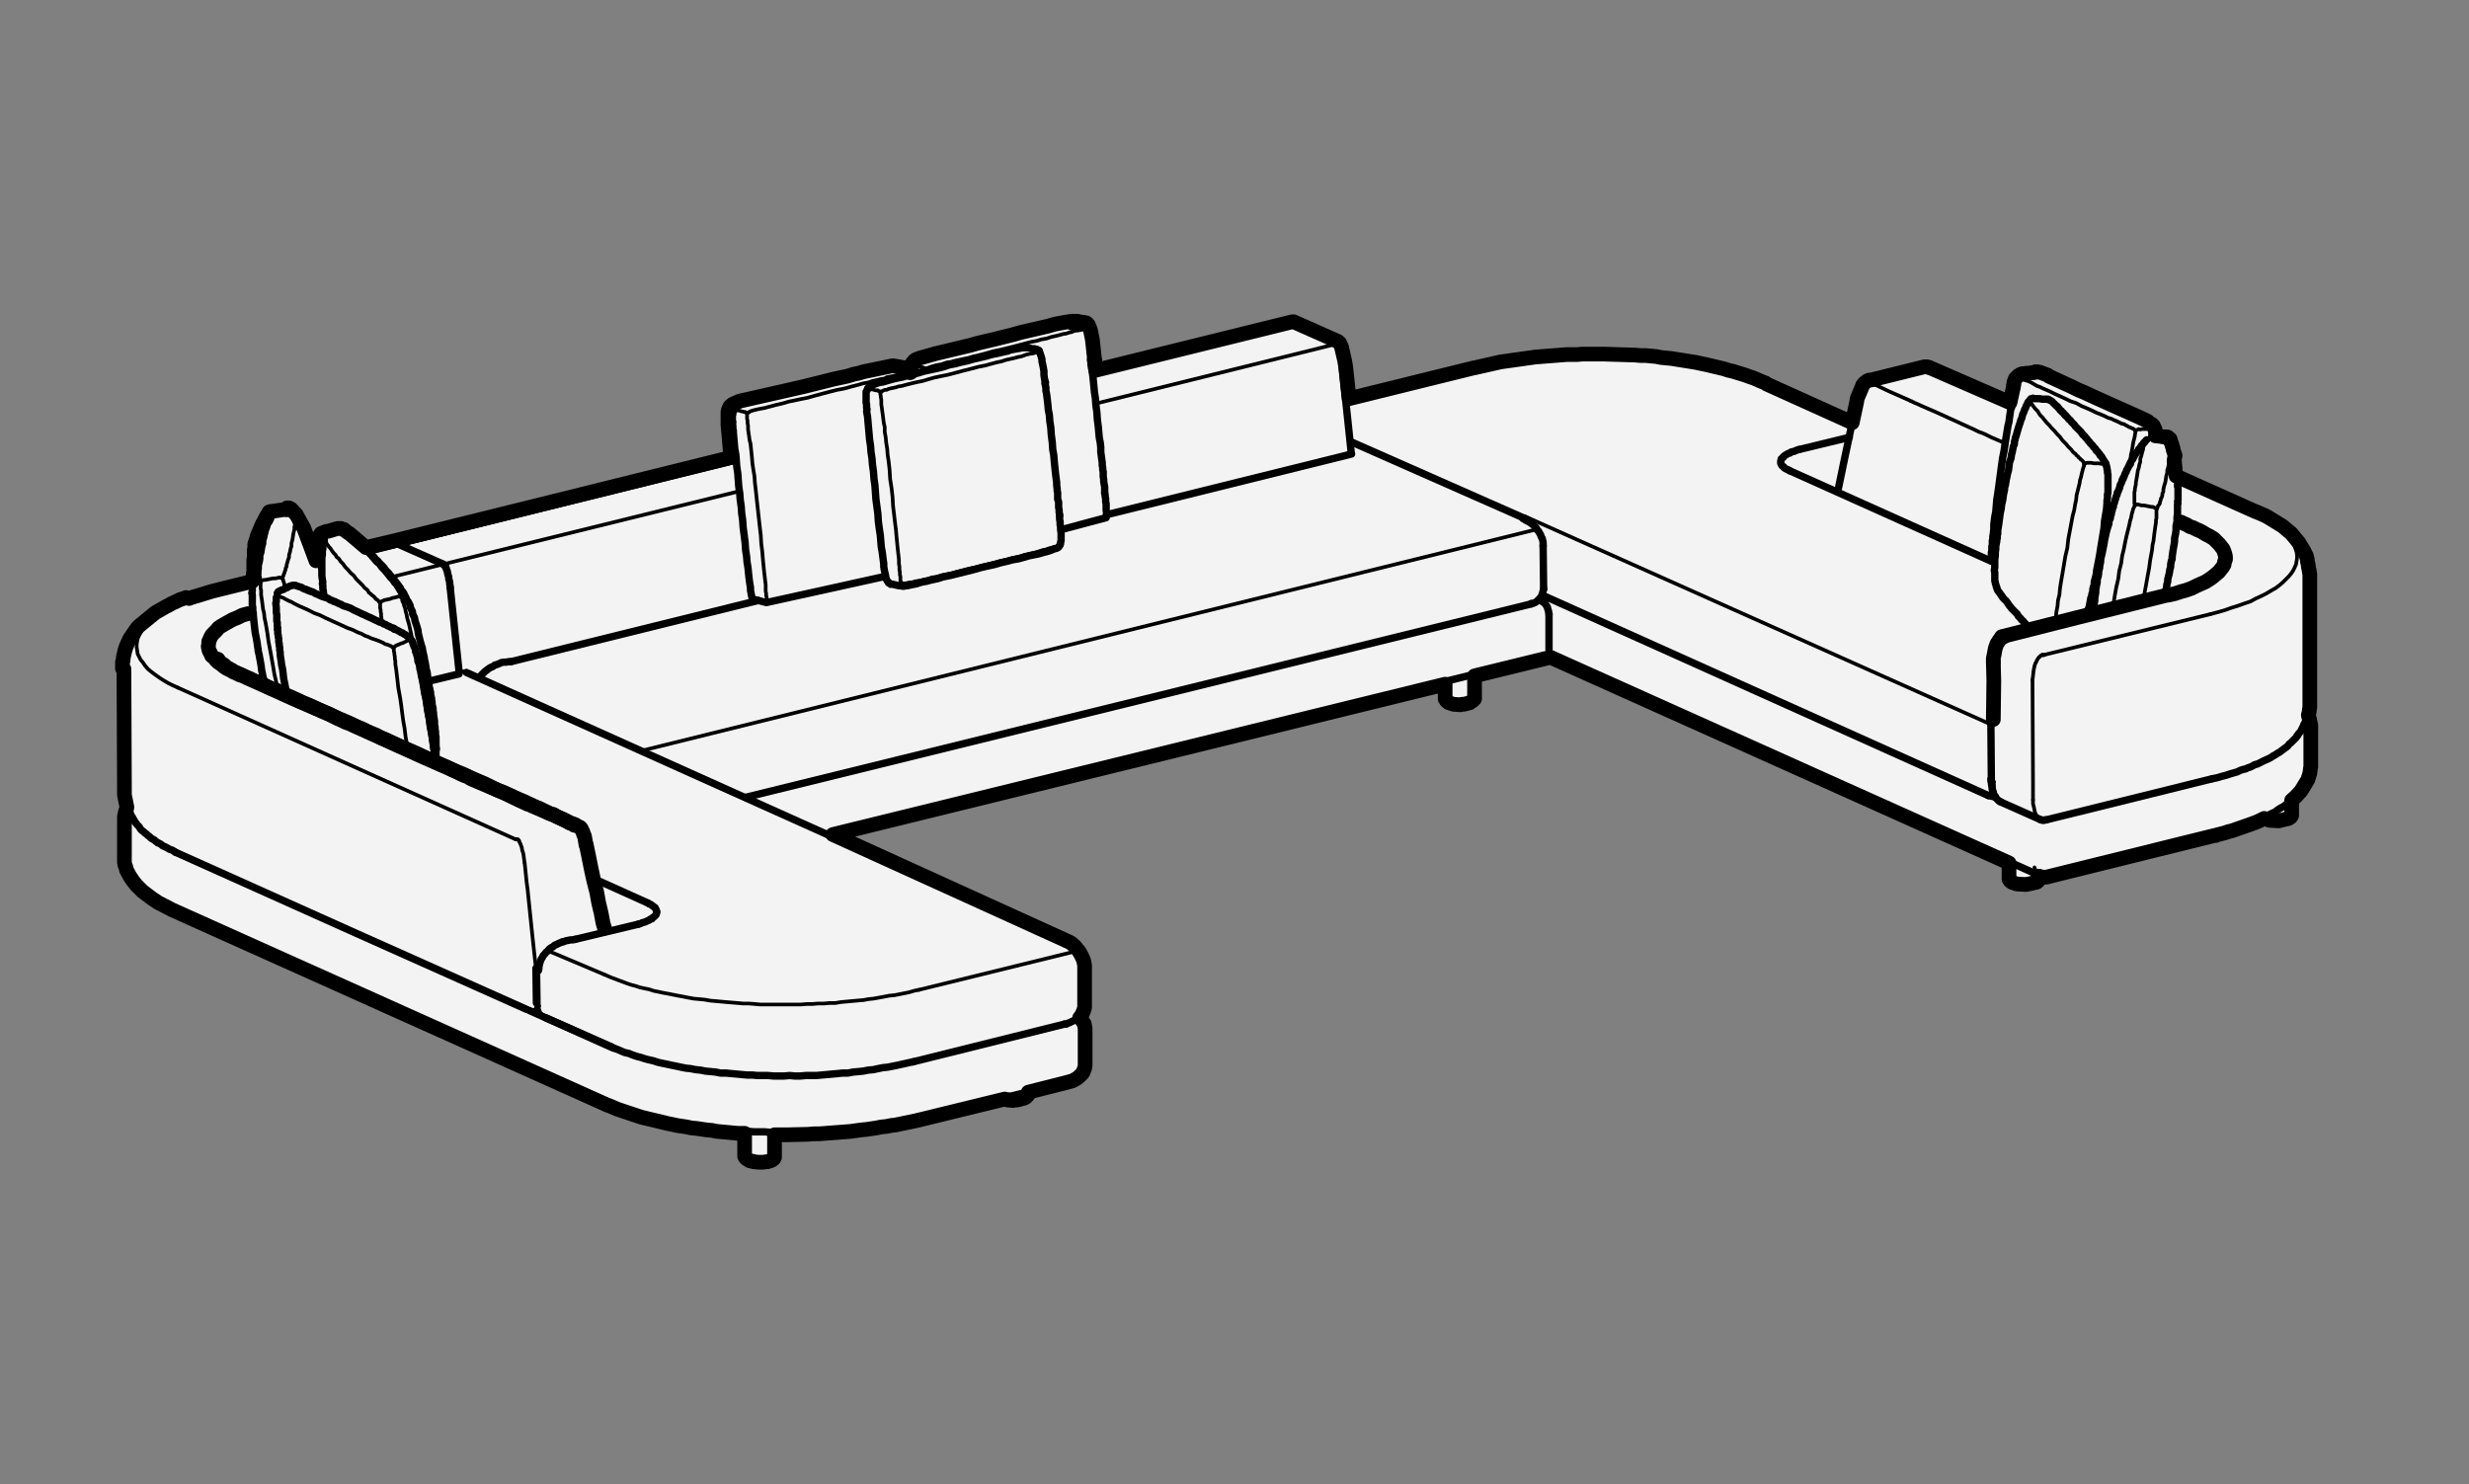 <?xml version="1.0" encoding="utf-8"?>
<!-- Generator: Adobe Illustrator 23.1.1, SVG Export Plug-In . SVG Version: 6.00 Build 0)  -->
<svg version="1.1" id="Layer_1" xmlns="http://www.w3.org/2000/svg" xmlns:xlink="http://www.w3.org/1999/xlink" x="0px" y="0px"
	 viewBox="0 0 504 303.1" style="enable-background:new 0 0 504 303.1;" xml:space="preserve">
<rect x="0" y="0" width="504" height="303.1" fill="#808080" stroke="none"/>
<style type="text/css">
	.st0{fill:#F3F3F3;}
	.st1{fill:none;stroke:#000000;stroke-width:0.75;stroke-linecap:round;stroke-linejoin:round;}
	.st2{fill:none;stroke:#000000;stroke-width:1.5;stroke-linecap:round;stroke-linejoin:round;}
	.st3{fill:none;stroke:#000000;stroke-width:3;stroke-linecap:round;stroke-linejoin:round;}
</style>
<g id="f85894fa-9d86-4d0a-9c6a-b274b524bf7f">
	<path class="st0" d="M25.3,136.6l0.1,24.4v0.7c0,0.1,0,0.1,0,0.2l0,0v0.4l0.5,2.5v0.1l0,0l-0.3,0.9l-0.2,0.9v0.9l0,0v7.2v0.4v0.1
		c0,0,0,0.1,0,0.1v0.2l0,0.5l0.1,0.5l0.2,0.5l0.1,0.4c0,0,0,0.1,0,0.1l0.7,1.3l0.6,0.9l0.7,0.9l1.3,1.3l2,1.5l0.6,0.4l0.6,0.4
		l2.9,1.5l0,0l88.7,39.8h0c0.1,0.1,0.2,0.1,0.3,0.1l0,0l0.5,0.2l0.7,0.3l0.7,0.3l4.8,1.6l5.4,1.3l1,0.2l0.9,0.2l2,0.3l0.9,0.2
		l1.1,0.1l2,0.3l1.1,0.1l1,0.2l4.3,0.4h1.1h0.3v4.5l0,0c0,0.1,0,0.1,0,0.2l0.1,0.1l0.1,0.1v0.1c0,0,0,0.1,0.1,0.1l0.1,0.1
		c0,0,0.1,0.1,0.1,0.1l0.4,0.2l0.1,0.1l0.4,0.1h0.1h0.2l0.1,0.1l1.1,0.1h0.3h0.5l0.8-0.1h0.2l0.2-0.1c0,0,0.1,0,0.1,0l0.3-0.1
		l0.2-0.1c0.1,0,0.1,0,0.2-0.1l0.2-0.2c0.1,0,0.1-0.1,0.1-0.2l0.1-0.1c0-0.1,0-0.1,0-0.2v-0.1l0,0c0,0,0-0.1,0-0.1v-4.2h0.1h1.2h1.1
		l4.4-0.1l1.2-0.1h1.1l6.5-0.5l2.1-0.3l1.1-0.1l2-0.3l1-0.2l1-0.1l1-0.2l0.9-0.1l4.3-0.9l0,0l18-4.4l0.2,0.1h0.1h0.2l0.1,0.1
		l1.1,0.1l0.3-0.1h0.5l0.8-0.2l0,0l0.3-0.1c0,0,0.1,0,0.1,0l0.3-0.1l0.2-0.1c0.1,0,0.1,0,0.1-0.1l0.1-0.1l0.1-0.1l0,0
		c0.1,0,0.1-0.1,0.2-0.2l0.1-0.1c0,0,0-0.1,0-0.2v-0.1l0,0v-0.2l7.9-2l0,0l1.1-0.3l0.9-0.5l0.5-0.4l0.6-0.6c0,0,0.1-0.1,0.1-0.1
		l0.1-0.2l0.3-0.8l0.1-0.5c0,0,0,0,0-0.1l0,0l0,0c0,0,0,0,0-0.1l0,0v-7.1V210l-0.1-0.6l-0.1-0.4l-0.6-0.9l-0.1-0.1l-0.2-0.2l0.4-0.5
		l0.4-0.9l0.2-0.7v-0.5l0,0v-0.1l0,0V198v-0.4l0-0.5l-0.2-1l-0.4-0.9l-0.5-0.9l-0.9-1.1l-0.7-0.6l-0.5-0.3l-0.5-0.2l-0.4-0.2l0,0
		l0,0L170,170.4L295,139.7v2.8l0,0l0,0c0,0.1,0,0.1,0,0.2l0.1,0.1c0,0,0,0.1,0.1,0.1l0,0v0.1c0,0.1,0.1,0.1,0.2,0.2l0.1,0.1
		c0,0,0.1,0.1,0.1,0.1h0.1c0,0,0.1,0.1,0.1,0.1l0.9,0.3l1.4,0.1l0.3-0.1h0.4l1.2-0.3l0.1-0.1l0.5-0.3l0.1-0.1l0.1-0.1
		c0,0,0.1-0.1,0.1-0.1l0.1-0.1c0-0.1,0-0.1,0-0.2v-0.1l0,0v-0.1l0,0v-4.3l14.7-3.6l0,0l0.8-0.2l93.6,42v3l0,0c0,0,0,0.1,0,0.1
		c0,0,0,0,0,0.1l0,0v0.1l0,0l0.1,0.1c0,0,0,0.1,0.1,0.1v0.1c0,0.1,0.1,0.1,0.2,0.2l0.3,0.2h0.1l0.8,0.3l1.9,0.1l0.3-0.1h0.2l1.3-0.3
		h0.1l0.3-0.1l0.1-0.1l0.1-0.1c0.1,0,0.1-0.1,0.2-0.2l0.1-0.2c0-0.1,0-0.1,0-0.2v-0.1l0,0c0,0,0,0,0-0.1v-0.2l0,0l0.4,0.2h0.1h0.5
		h0.1h0.1h0.1h0.1l34.3-8.5h0.1c0.1,0,0.1,0,0.2,0l0.1-0.1l0,0l1.6-0.4l0.9-0.3l0.8-0.2l4-1.4l0.8-0.3l0.7-0.3l1-0.5l0.2,0.1h0.1
		l0.8,0.3l1.9,0.1l0.3-0.1h0.1l1.2-0.3h0.1l0.3-0.1c0,0,0.1,0,0.1-0.1l0.2-0.1c0.1,0,0.1-0.1,0.2-0.2l0.1-0.2c0,0,0-0.1,0-0.2v-0.1
		l0,0l0,0l0,0c0,0,0,0,0-0.1v-2.7l0.8-0.7l1.1-1.2l1.1-1.8l0.3-0.5l0.4-1.3l0.1-0.7l0,0c0,0,0-0.1,0-0.1v-0.1l0.1-0.4v-0.5l0,0v-7.1
		v-0.4l0-0.5l-0.3-1.4l-0.2-0.6v-0.1l0.1-0.4l0.1-0.3c0,0,0-0.1,0-0.1v-0.3l0.1-0.4l0-0.6c0,0,0-0.1,0-0.2v-1.4l0,0l0-12.2v-12.3
		l0,0l0,0v-0.4v-0.2l-0.1-0.3v-0.3l-0.2-0.9v-0.2c0,0,0-0.1,0-0.1l-0.2-0.8v-0.3l-0.2-0.8l-0.3-0.6l-0.2-0.4l-1.1-1.8l-1.5-1.8
		l-1.8-1.5l-3.1-1.9l-0.6-0.3l-1.4-0.6l0,0c-0.1-0.1-0.2-0.1-0.3-0.1l0,0l-16.3-7.3l0,0l-0.1-0.6v-0.2l-0.1-0.3v-0.1
		c0,0,0-0.1,0-0.1v-0.1v-0.3l-0.1-0.8v-0.1c0-0.1,0-0.1,0-0.2l-0.1-0.2v-0.2L444,93l-0.4-1.2c0-0.1,0-0.1,0-0.2l-0.2-0.6l-0.1-0.4
		l-0.1-0.2c0-0.1,0-0.1-0.1-0.2v-0.1c0,0,0-0.1,0-0.1l-0.1-0.3c0,0,0-0.1-0.1-0.1l-0.2-0.2l-0.1-0.1l-0.2-0.1c-0.1,0-0.1,0-0.2,0
		H442h-0.5l-0.4-0.1L440,89v-0.2v-0.6c0,0,0-0.1,0-0.1l-0.1-0.3l0,0l0,0c0-0.1,0-0.1,0-0.1c0,0,0,0,0-0.1l0,0l-0.1-0.1l0,0l0,0
		l-0.2-0.5c0,0,0-0.1-0.1-0.1l-0.1-0.1l-0.1-0.1c0-0.1-0.1-0.1-0.1-0.1l-0.5-0.3l-0.2-0.2l-0.1-0.1l-0.2-0.1l-1.7-0.8l-8.5-3.8
		l-2.6-1.2l-1.2-0.5l-1.2-0.6l-4.8-2.2l-0.2-0.2l-1.6-0.6h-0.1H416l-0.1-0.1h-0.4l-0.4,0.2h-0.5l-0.3,0.1h-0.7l-0.3,0.1h-0.3
		c-0.1,0-0.1,0-0.2,0l0,0l0,0c-0.1,0-0.1,0-0.2,0.1l-0.3,0.1l-0.1,0.1l0,0l0,0l-0.1,0.1H412l-0.6,0.6l-0.3,0.8c0,0.1,0,0.1,0,0.2
		v0.2l-0.1,0.2c0,0,0,0.1,0,0.1v0.2l-0.1,0.5l0,0l0,0l0,0l-0.1,0.4l-0.1,0.5l-0.4,1.8l-16.3-7.1H394h-0.1l-0.1-0.1h-0.1h-0.1
		l-0.2-0.1c-0.1,0-0.1,0-0.2,0h-0.2h-0.2l-10.9,2.7h-0.1c-0.1,0-0.1,0-0.2,0c-0.1,0-0.1,0-0.2,0.1c0,0-0.1,0-0.1,0l-0.2,0.1
		l-0.1,0.1l-0.1,0.1l-0.2,0.1c0,0-0.1,0.1-0.1,0.1l-0.4,0.5c0,0,0,0.1,0,0.1l-1.1,2.6l-0.1,0.7l0,0l-0.9,4.2l-17.5-7.9l-0.1-0.1
		l-0.1-0.1l-0.8-0.3l-1.6-0.7l-0.9-0.3l-0.8-0.3l-2.6-0.8l-0.9-0.2l-0.9-0.3l-3.8-0.9l-1-0.2l-0.9-0.2l-5-0.8l-2.1-0.2l-1-0.2
		l-2.1-0.2h-1.1l-1.1-0.1l-6.4-0.2h-2.2h-1.1h-1.1l-1.1,0.1h-2.1l-6.4,0.5l-7.1,1l-5.3,1.2h0h-0.1l-25.5,6.3l-0.7-6.5l0,0l-0.2-1.2
		l-0.6-2.6v-0.1l-0.4-0.9c0-0.1-0.1-0.1-0.1-0.1l0,0c0-0.1-0.1-0.1-0.2-0.2l-0.1-0.1l0,0l-8.8-3.9l0,0l-0.2-0.1h-0.1l0,0
		c-0.1,0-0.1,0-0.2,0l-40.1,9.9l-0.2-1.8v-0.2l-0.1-0.5l0,0l-0.4-3.7l-0.4-2l-0.4-1c0,0,0-0.1-0.1-0.1l0,0c0-0.1-0.1-0.2-0.2-0.2
		l-0.1-0.1c0-0.1-0.1-0.1-0.2-0.1l-0.4-0.1c0,0-0.1,0-0.1,0h-0.1h-0.1l-0.5-0.1h-0.1h-0.2l-0.1-0.1h-0.3c-0.1,0-0.1,0-0.2,0h-0.5
		l-0.1,0.4v-0.4h-0.2l-1.3,0.2l-1.6,0.3l-0.5,0.1l-1.4,0.4l-5.6,1.3l-1.4,0.4l-2.4,0.6l-1.2,0.3l-3.8,0.9l-1.4,0.4l-7.1,1.7
		l-3.2,0.9l-0.8,0.3l-0.3,0.2l-0.1,0.1l-0.3,0.4l0,0c0,0-0.1,0-0.1,0.1l-0.1,0.2c0,0,0,0.1,0,0.1l-0.1,0.6V76l-0.2,0.1l-0.1-0.3
		c0,0,0-0.1-0.1-0.1l0,0c0-0.1-0.1-0.2-0.2-0.2l0,0l-0.1-0.1l-0.4-0.2c-0.1,0-0.1,0-0.2,0l0,0c-0.1,0-0.1-0.1-0.2-0.1l-0.3-0.1h-0.1
		l-0.5-0.1h-0.1h-0.2l-0.2-0.1h-0.3c0,0-0.1-0.1-0.2-0.1h-0.5l-5.8,1.2l-1,0.3l-1,0.2l-1.3,0.4l-2.8,0.6l-6,1.5l-13.2,3l-1.4,0.6
		l-0.5,0.4c0,0-0.1,0.1-0.1,0.1l-0.1,0.2l0,0l-0.1,0.2l-0.2,0.6l0,1.3v0.5v0.3v0.4v0.2l0.1,1.1l0.1,1.1l0.1,1.2l0.1,1.1l0.2,2.2
		l-68.6,17l0,0l-5.9,1.4l-3.4-2.9l-0.2-0.1l-0.3-0.2l0,0l0,0l0,0l-0.6-0.5H70l-0.4-0.2c-0.1,0-0.1,0-0.2,0H69h-0.1l-2,0.6h-0.3
		l-1,0.4c-0.1,0-0.1,0.1-0.2,0.2l-0.4,0.7l0,0l0,0l-0.2,0.7l-0.3,4l0,0l-2.5-6.7l-1.5-2.7c0,0,0-0.1-0.1-0.1l-0.1-0.1
		c0-0.1,0-0.1-0.1-0.1l-0.5-0.6l0,0l0,0l-0.2-0.2l-0.1-0.1h-0.1l-0.1-0.1c-0.1-0.1-0.2-0.1-0.3-0.1h-0.1c-0.1,0-0.1,0-0.2,0
		l-0.1,0.4V104h-0.1c0,0-0.1,0-0.1,0l-2.7,0.4h-0.1h-0.1l-0.4,0.1c0,0-0.1,0-0.1,0.1H55l-0.1,0.1l-0.1,0.1l-0.5,0.8l0,0l0,0l0,0
		l-0.5,1l-0.2,0.3l-0.9,2.1l-0.1,0.3l-0.1,0.2c0,0,0,0.1,0,0.1l-0.1,0.3l-0.2,0.6l-0.2,0.6c0,0.1,0,0.1,0,0.2v0.1c0,0,0,0.1,0,0.2
		v0.1c0,0.1,0,0.1,0,0.2v0.2l-0.1,0.2c0,0,0,0.1,0,0.1v0.1c0,0.1,0,0.1,0,0.2l0,0.2c0,0,0,0.1,0,0.1v0.1c0,0.1,0,0.1,0,0.2l0,0.2
		c0,0,0,0.1,0,0.1v0.1c0,0.1,0,0.1,0,0.2l0,0.2l-0.1,0.2c0,0,0,0.1,0,0.1v0.2c0,0,0,0.1,0,0.1l0,0.3c0,0,0,0.1,0,0.1v0.2
		c0,0.1,0,0.1,0,0.2l0,0.2c0,0,0,0.1,0,0.1v0.3c0,0.1,0,0.1,0,0.2v0.3l0,0.2l-0.1,0.3c0,0,0,0.1,0,0.1v0.4l-0.1,0.2l-0.1,0.9
		l-6.1,1.5l0,0l-2,0.5l-4.3,1.3l-0.5,0.2L38,122l-1.1,0.4h-0.1l-0.6,0.3l-1.1,0.5l-0.7,0.4l-0.6,0.3l-2.1,1.2l-3.3,2.7l-0.3,0.3
		c0,0-0.1,0.1-0.1,0.1l-0.1,0.2l-0.1,0.1l-1.3,1.9l-0.7,1.5l-0.3,0.9l-0.3,1.3l-0.1,0.9l-0.1,0.2l0,1.3l0,0L25.3,136.6z"/>
</g>
<g id="e8591ef0-f392-48c4-b021-0d975e520712">
	<line class="st1" x1="414.2" y1="81.9" x2="414.3" y2="81.8"/>
	<polyline class="st1" points="421.7,84.8 421.9,85.1 422.3,85.5 422.8,86.1 423.3,86.6 423.8,87.3 424.4,87.8 424.9,88.4 
		425.4,89.1 426,89.7 426.5,90.2 426.9,90.7 427.2,91.1 427.6,91.5 427.9,91.9 428.2,92.2 428.4,92.6 428.7,92.8 428.8,93.1 
		429,93.3 429.2,93.6 429.4,93.8 429.5,93.9 429.5,94.1 429.6,94.2 429.7,94.4 429.7,94.5 429.8,94.6 429.8,94.7 429.8,94.8 
		429.7,94.9 429.7,95 	"/>
	<line class="st1" x1="414.1" y1="82" x2="414.2" y2="81.9"/>
	<polyline class="st1" points="425.5,94.7 425.5,94.8 425.4,94.9 425.4,95.2 425.3,95.4 425.2,95.7 425.1,96.1 425,96.5 424.9,96.9 
		424.8,97.4 424.6,98 424.5,98.7 424.3,99.5 424.1,100.3 423.9,101.1 423.8,102.1 423.6,103 423.4,104.2 423.1,105.3 422.8,106.9 
		422.5,108.5 422.2,110.1 422,111.9 421.6,113.6 421.3,115.4 421,117.2 420.7,118.9 420.5,120.2 420.4,121.4 420.1,122.6 420,123.8 
		419.8,124.8 419.7,125.7 419.6,126.6 419.5,127.3 	"/>
	<polyline class="st1" points="442.9,90.7 443,90.8 443,90.9 443,91 443,91.1 443,91.3 443,91.5 443,91.8 443,92.1 443,92.4 
		443,92.7 442.9,93 442.9,93.4 442.8,93.8 442.7,94.2 442.7,94.8 442.6,95.4 442.4,96 442.4,96.5 442.2,97.2 442.1,97.9 442,98.5 
		441.8,99.1 441.7,99.5 441.6,100 441.6,100.4 441.4,100.8 441.4,101.1 441.3,101.5 441.1,101.8 441.1,102 441,102.3 440.9,102.5 
		440.9,102.8 440.8,102.9 440.7,103.1 440.6,103.2 440.5,103.3 440.5,103.4 440.4,103.6 440.4,103.7 440.3,103.8 440.3,103.9 
		440.2,103.9 	"/>
	<polyline class="st1" points="438.2,89.8 438.1,89.9 438.1,90 438,90.1 438,90.2 437.9,90.4 437.8,90.6 437.8,90.8 437.6,91 
		437.5,91.3 437.5,91.6 437.4,92 437.3,92.3 437.2,92.7 437.1,93.1 436.9,93.7 436.9,94.3 436.7,94.9 436.6,95.5 436.4,96.1 
		436.3,96.8 436.2,97.4 436.1,98 436,98.5 436,98.9 435.9,99.3 435.8,99.8 435.8,100.1 435.7,100.5 435.7,100.8 435.7,101.1 
		435.7,101.3 435.7,101.5 435.7,101.8 435.7,102 435.7,102.1 435.7,102.3 435.7,102.4 435.7,102.6 435.7,102.8 435.8,102.9 
		435.8,102.9 435.8,103 435.8,103.1 	"/>
	<polyline class="st1" points="435.8,103.1 435.8,103.2 435.7,103.4 435.6,103.6 435.5,103.8 435.4,104.1 435.3,104.5 435.2,104.8 
		435.1,105.3 435,105.8 434.8,106.4 434.7,107 434.5,107.8 434.3,108.6 434.1,109.4 433.9,110.3 433.7,111.3 433.5,112.3 
		433.2,113.5 433,115 432.6,116.6 432.4,118.2 432,119.9 431.7,121.6 431.4,123.4 431.2,124.3 	"/>
	<polyline class="st1" points="440.2,103.9 440.2,104.1 440.2,104.2 440.2,104.4 440.2,104.7 440.2,105 440.2,105.4 440.2,105.8 
		440.1,106.2 440.1,106.7 440,107.3 439.9,108 439.8,108.7 439.7,109.5 439.6,110.4 439.4,111.3 439.3,112.3 439.1,113.4 
		438.9,114.5 438.7,116 438.4,117.6 438.1,119.3 437.8,120.9 437.5,122.7 437.5,122.7 	"/>
	<polyline class="st1" points="412.1,77.2 412.2,77.1 412.2,76.9 412.3,76.8 	"/>
	<line class="st1" x1="439.5" y1="87.7" x2="439.5" y2="87.8"/>
	<polyline class="st1" points="439.5,87.8 439.5,87.9 439.6,88 439.6,88.2 439.6,88.5 439.6,88.8 439.6,89.2 439.6,89.4 	"/>
	<polyline class="st1" points="406.5,114.9 406.5,114.6 406.5,114.3 406.5,114.1 	"/>
	<polyline class="st1" points="411.4,79.4 411.5,79 411.6,78.6 411.6,78.2 411.8,77.9 411.9,77.7 412,77.5 412,77.4 412.1,77.2 	"/>
	<polyline class="st1" points="435.9,87.9 435.9,88 435.9,88.2 435.9,88.4 435.8,88.7 435.8,89 435.7,89.4 435.6,89.8 435.5,90.2 
		435.4,90.7 435.3,91.4 435.2,92 435,92.8 434.9,93.7 434.7,94.5 434.7,94.9 	"/>
	<polyline class="st1" points="216.4,111.2 216.4,111.2 216.4,111 	"/>
	<polyline class="st1" points="212.2,72.1 212.1,71.8 212.1,71.7 212.1,71.6 	"/>
	<polyline class="st1" points="179.8,80.1 179.6,79.9 179.4,79.9 179.2,79.7 179.1,79.7 178.9,79.7 178.7,79.7 178.4,79.6 
		178.1,79.5 177.7,79.5 177.5,79.4 177.3,79.4 177.1,79.4 177.1,79.4 	"/>
	<polyline class="st1" points="183.9,119 183.8,119.2 183.6,119.3 183.5,119.4 183.4,119.4 183.2,119.4 182.9,119.3 182.6,119.2 
		182.3,119.2 182,119.2 181.7,119.1 181.6,119.1 181.4,119 181.4,119 	"/>
	<polyline class="st1" points="212.2,72.1 212.2,72.2 212.3,72.3 212.3,72.5 212.5,72.7 212.5,73.1 212.6,73.4 212.7,73.8 
		212.8,74.3 212.9,74.8 213,75.4 213.1,76.1 213.2,76.9 213.3,77.8 213.4,78.1 	"/>
	<polyline class="st1" points="216.3,105.3 216.3,105.7 216.4,106.5 216.4,107.1 216.5,107.9 216.5,108.5 216.5,109.1 216.5,109.6 
		216.5,110 216.5,110.3 216.5,110.6 216.5,110.8 216.4,110.9 216.4,111 	"/>
	<polyline class="st1" points="184.9,76.4 184.8,76.1 184.8,76 184.8,76 	"/>
	<polyline class="st1" points="152.5,84.4 152.3,84.3 152.1,84.1 152,84.1 151.8,84.1 151.6,84 151.4,84 151.1,83.9 150.8,83.8 
		150.5,83.8 150.2,83.8 150,83.8 149.9,83.7 149.8,83.8 	"/>
	<polyline class="st1" points="156.6,123 156.6,122.7 156.5,122.3 156.5,122 156.4,121.6 156.4,121.2 156.3,120.7 156.3,120.1 
		156.3,119.4 156.2,118.6 156.1,117.7 156,116.9 155.9,115.9 155.8,114.9 155.7,113.8 155.6,112.6 155.4,111 155.3,109.3 
		155.1,107.6 154.9,105.8 154.7,104 154.5,102.2 154.3,100.3 154.1,98.6 154,97.2 153.8,96 153.6,94.7 153.5,93.5 153.4,92.5 
		153.3,91.5 153.2,90.6 153,89.8 152.9,89 152.8,88.4 152.7,87.6 152.7,86.9 152.6,86.4 152.6,85.9 152.5,85.5 152.5,85.1 
		152.5,84.9 152.5,84.7 152.5,84.5 152.5,84.4 	"/>
	<polyline class="st1" points="184.9,76.4 184.9,76.5 185,76.6 185.1,76.7 	"/>
	<polyline class="st1" points="221.4,67.3 221.4,67.1 221.4,67 221.3,67 	"/>
	<polyline class="st1" points="189,75.3 188.8,75.2 188.6,75.1 188.5,75.1 188.4,75 188.1,75 187.9,74.9 187.6,74.9 187.3,74.9 
		187,74.8 186.7,74.7 186.5,74.7 186.4,74.7 186.3,74.7 	"/>
	<polyline class="st1" points="189,75.8 189,75.6 189,75.5 189,75.3 	"/>
	<polyline class="st1" points="221.4,67.3 221.5,67.5 221.6,67.6 221.6,67.8 221.7,68 221.8,68.4 221.9,68.7 222,69.1 222.1,69.6 
		222.2,70.1 222.3,70.7 222.4,71.4 222.4,72.2 222.5,73.1 222.6,73.4 	"/>
	<polyline class="st1" points="225.5,100.6 225.6,101 225.6,101.8 225.7,102.4 225.7,103.2 225.8,103.9 225.8,104.4 225.8,104.9 
		225.8,105.3 225.8,105.6 225.8,105.9 225.8,106 	"/>
	<polyline class="st1" points="81.8,121.9 81.8,121.8 81.8,121.7 81.7,121.5 81.7,121.4 81.7,121.2 81.6,121.1 81.5,120.9 
		81.4,120.8 81.3,120.6 81.1,120.3 81,120.1 80.8,119.8 80.6,119.5 80.3,119.2 80.1,118.9 79.8,118.5 79.5,118.2 79.1,117.7 
		78.7,117.2 78.2,116.6 77.7,116.1 77.2,115.4 76.6,114.9 76.1,114.3 75.5,113.6 75,113 74.6,112.6 74.2,112.2 73.9,111.8 
		73.5,111.4 73.2,111.1 72.9,110.8 72.6,110.5 72.3,110.2 72.1,110 71.8,109.8 71.7,109.6 71.5,109.5 71.3,109.3 	"/>
	<polyline class="st1" points="84.2,131.2 84.1,130.3 83.9,129.3 83.7,128.4 83.5,127.5 83.3,126.8 83.1,126.1 83,125.5 82.8,124.8 
		82.7,124.2 82.5,123.7 82.4,123.2 82.2,122.9 82.1,122.6 82.1,122.3 82,122.1 81.9,122 81.8,121.9 	"/>
	<polyline class="st1" points="77.6,123 77.5,123 77.4,122.9 77.3,122.8 77.2,122.6 77,122.5 76.9,122.4 76.7,122.3 76.6,122.1 
		76.4,121.9 76.2,121.7 75.9,121.5 75.6,121.2 75.3,121 75.1,120.6 74.8,120.3 74.4,120 74.1,119.6 73.7,119.2 73.2,118.7 
		72.7,118.2 72.2,117.5 71.6,117 71.1,116.4 70.5,115.8 70,115.1 69.5,114.6 69.2,114.1 68.7,113.7 68.5,113.3 68.1,112.9 
		67.8,112.5 67.6,112.2 67.4,111.9 67.1,111.6 67,111.4 66.8,111.2 66.7,111 66.6,110.8 66.5,110.7 66.4,110.6 66.3,110.4 
		66.3,110.4 66.2,110.2 66.2,110.2 	"/>
	<polyline class="st1" points="77.6,123 77.6,123.2 77.6,123.3 77.6,123.6 77.6,123.8 77.6,124.2 77.7,124.5 77.7,124.9 77.8,125.3 
		77.8,125.8 77.9,126.4 78,127 78,127.2 	"/>
	<polyline class="st1" points="53.2,118.8 53.2,118.6 53.2,118.6 53.2,118.4 53.1,118.3 53,118.1 53.1,118 53.1,117.9 53,117.7 
		53,117.5 53,117.3 53,117.1 53,116.8 53,116.5 53.1,116.2 53.1,115.9 53.1,115.5 53.2,115.1 53.3,114.7 53.4,114.1 53.4,113.5 
		53.6,112.9 53.7,112.3 53.8,111.7 54,111 54,110.4 54.2,109.8 54.3,109.3 54.4,108.9 54.5,108.5 54.6,108 54.7,107.7 54.7,107.3 
		54.9,107 54.9,106.8 55,106.5 55.1,106.3 55.1,106.1 55.3,105.9 55.3,105.8 55.3,105.7 	"/>
	<polyline class="st1" points="57.7,118.1 57.7,117.9 57.7,117.9 57.7,117.8 57.8,117.6 57.9,117.5 57.9,117.3 58,117.1 58.1,116.9 
		58.1,116.8 58.2,116.5 58.3,116.3 58.3,116 58.5,115.7 58.5,115.4 58.6,115 58.7,114.7 58.8,114.3 59,113.8 59,113.3 59.2,112.7 
		59.3,112.1 59.5,111.5 59.5,110.9 59.7,110.2 59.8,109.5 59.9,108.9 60,108.5 60.1,108.1 60.1,107.6 60.2,107.2 60.2,106.9 
		60.2,106.6 60.3,106.3 60.3,106 60.3,105.7 60.3,105.5 60.3,105.3 60.3,105.2 60.3,105 60.3,104.9 60.3,104.8 60.3,104.8 
		60.3,104.7 60.3,104.7 	"/>
	<polyline class="st1" points="53.2,118.8 53.2,118.9 53.2,119 53.2,119.2 53.2,119.5 53.2,119.8 53.2,120.2 53.3,120.5 53.3,121 
		53.3,121.5 53.4,122.1 53.5,122.8 53.6,123.6 53.7,124.4 53.9,125.2 54,126.2 54.2,127.1 54.4,128.2 54.6,129.4 54.8,130.9 
		55.1,132.5 55.4,134.1 55.7,135.8 56,137.6 56.4,139.3 56.7,141.1 56.7,141.1 	"/>
	<polyline class="st1" points="58.3,120.1 58.3,119.9 58.1,119.5 58,119.1 57.9,118.8 57.8,118.5 57.8,118.4 57.7,118.2 57.7,118.1 
			"/>
	<polyline class="st1" points="88.6,155.5 88.5,154.8 88.3,153.2 88,151.6 87.8,150 87.5,148.3 87.2,146.6 86.9,145 86.7,143.3 
		86.5,142.1 86.3,141 86.1,139.9 85.9,138.8 85.7,137.8 85.6,136.9 85.4,136.1 85.3,135.3 85.1,134.7 85,134.1 84.9,133.4 
		84.7,132.8 84.6,132.3 84.4,131.9 84.3,131.5 84.2,131.2 84.2,131.1 84.1,130.9 84,130.8 83.9,130.6 	"/>
	<polyline class="st1" points="56.6,121.1 56.5,121.3 56.5,121.6 	"/>
	<polyline class="st1" points="83.9,130.6 83.8,130.5 83.8,130.4 83.7,130.4 	"/>
	<polyline class="st1" points="80.3,128.3 80.2,128.3 79.6,128 79,127.7 78.3,127.4 77.6,127 76.6,126.6 75.5,126.1 74.5,125.6 
		73.4,125.1 72.3,124.6 71.1,124.1 70,123.6 68.8,123.1 68,122.8 67.2,122.4 66.5,122 65.7,121.8 65.7,121.7 	"/>
	<polyline class="st1" points="56.5,121.6 56.5,121.6 56.5,121.8 56.4,121.9 56.4,122 	"/>
	<polyline class="st1" points="80.3,132.2 80.3,132.4 80.4,132.5 80.4,132.7 80.4,133 80.5,133.3 80.5,133.6 80.6,134.1 80.6,134.5 
		80.7,135 80.7,135.6 80.8,136.2 80.9,136.9 81,137.8 81.1,138.6 81.2,139.5 81.3,140.4 81.5,141.5 81.7,142.6 81.9,144 82.1,145.6 
		82.3,147.1 82.6,148.8 82.8,150.5 83.1,152.1 83.3,153.1 	"/>
	<polyline class="st1" points="295.8,142.9 296,143 296.2,143.1 296.5,143.1 296.7,143.2 296.9,143.2 297.2,143.2 297.5,143.2 
		297.8,143.3 298.1,143.3 298.4,143.3 298.6,143.2 298.9,143.2 299.2,143.2 299.4,143.1 299.6,143.1 299.9,143 300.1,143 
		300.2,142.9 300.4,142.8 300.5,142.7 300.6,142.6 300.7,142.5 300.7,142.4 300.7,142.4 	"/>
	<polyline class="st1" points="295.3,142.4 295.3,142.5 295.3,142.6 295.5,142.7 295.6,142.8 295.7,142.8 295.8,142.9 	"/>
	<polyline class="st1" points="410.4,179.2 410.4,179.4 410.5,179.4 410.5,179.6 410.6,179.6 410.8,179.7 410.9,179.8 411.1,179.9 
		411.4,179.9 411.6,179.9 411.8,180 412.1,180 412.4,180.1 412.7,180.1 412.9,180.1 413.2,180.1 413.5,180.1 413.7,180.1 414,180 
		414.3,180 414.5,179.9 414.8,179.9 415,179.8 415.2,179.8 415.4,179.7 415.5,179.6 415.6,179.5 415.7,179.4 415.8,179.3 
		415.8,179.2 415.8,179.2 	"/>
	<polyline class="st1" points="462.4,166.8 462.4,166.8 462.5,166.9 462.7,167 462.9,167.1 463.1,167.1 463.4,167.2 463.6,167.2 
		463.8,167.2 464.1,167.3 464.4,167.3 464.7,167.3 465,167.3 465.3,167.3 465.5,167.3 465.8,167.2 466.1,167.2 466.3,167.1 
		466.6,167.1 466.8,167.1 467,167 467.1,166.9 467.3,166.8 467.4,166.7 467.5,166.6 467.5,166.5 467.5,166.5 467.5,166.4 	"/>
	<polyline class="st1" points="208.5,223.7 208.7,223.7 208.9,223.6 209.1,223.6 209.2,223.4 209.4,223.4 209.4,223.3 209.5,223.1 
		209.6,223.1 209.6,223 	"/>
	<polyline class="st1" points="205.2,223.7 205.3,223.7 205.5,223.8 205.8,223.8 206,223.9 206.3,223.9 206.6,223.9 206.8,223.9 
		207.1,223.9 207.4,223.9 207.7,223.9 208,223.8 208.2,223.8 208.5,223.7 	"/>
	<polyline class="st1" points="156.7,236.5 156.9,236.4 157.1,236.4 157.3,236.3 157.5,236.2 157.6,236.2 157.7,236 157.8,235.9 
		157.8,235.9 157.8,235.8 	"/>
	<polyline class="st1" points="152.4,235.8 152.4,235.9 152.4,236 152.5,236 152.6,236.2 152.7,236.2 152.9,236.3 153.1,236.4 
		153.3,236.4 153.5,236.5 153.7,236.6 154,236.6 154.3,236.6 154.5,236.6 154.8,236.7 155.1,236.7 155.4,236.7 155.7,236.7 
		156,236.6 156.2,236.6 156.4,236.5 156.7,236.5 	"/>
	<line class="st1" x1="263.7" y1="66.4" x2="223" y2="76.4"/>
	<line class="st1" x1="150.3" y1="94.3" x2="81.7" y2="111.3"/>
	<line class="st1" x1="90.5" y1="115.2" x2="150.9" y2="100.3"/>
	<line class="st1" x1="223.7" y1="82.4" x2="272.5" y2="70.3"/>
	<polyline class="st1" points="275.9,92.7 275.8,92.6 275.8,92.5 275.7,92.4 275.7,92.3 275.7,92.2 275.6,92.2 275.6,92.2 	"/>
	<line class="st2" x1="275.9" y1="92.7" x2="225.9" y2="105.1"/>
	<line class="st2" x1="154.8" y1="122.6" x2="104.3" y2="135.1"/>
	<polyline class="st2" points="104.3,135.1 103.8,135.1 103.3,135.2 102.8,135.2 102.3,135.3 101.9,135.5 101.4,135.7 101,135.8 
		100.6,136.1 100.1,136.3 99.8,136.5 99.4,136.8 99,137.1 98.7,137.4 98.4,137.7 98.1,138 97.8,138.4 97.8,138.4 	"/>
	<polyline class="st1" points="392.9,75 392.9,75 393,75.1 	"/>
	<polyline class="st1" points="460.4,105.2 460.6,105.2 460.8,105.2 461,105.2 461,105.2 	"/>
	<polyline class="st1" points="442.4,121.5 442.6,121.5 442.7,121.5 	"/>
	<polyline class="st1" points="406.4,159.1 406.4,159.2 406.5,159.3 406.6,159.5 407,159.6 	"/>
	<polyline class="st1" points="406.9,135.2 406.7,135.1 406.5,134.9 406.4,134.7 406.4,134.7 	"/>
	<polyline class="st1" points="408.6,130 408.6,130 408.8,130 408.9,130 	"/>
	<polyline class="st1" points="408.4,163.7 408.2,163.6 408,163.4 407.8,163.2 407.7,163 407.5,162.8 407.3,162.3 407.2,161.8 
		407.1,161.3 407,160.5 407,159.6 	"/>
	<polyline class="st1" points="416.4,167.3 416.2,167.2 416.1,167.1 415.9,166.9 415.8,166.6 415.6,166.3 415.4,165.9 415.3,165.4 
		415.2,164.9 415,164.1 415,163.3 	"/>
	<polyline class="st1" points="393,75.1 387.2,76.5 387,76.5 386.9,76.5 386.7,76.6 386.6,76.7 386.5,76.6 386.4,76.7 386.2,76.8 
		386.1,76.8 385.7,76.9 385.3,77 385.1,77 384.7,77.1 384.5,77.2 384.4,77.2 384.3,77.2 384.2,77.2 384.2,77.2 384.1,77.2 
		384.1,77.3 384,77.3 384,77.3 383.9,77.3 383.8,77.3 383.4,77.4 383.2,77.5 383.1,77.5 383,77.5 382.9,77.5 382.7,77.6 382.4,77.6 
		382.2,77.7 382.1,77.8 382.1,77.8 382,77.8 382,77.8 381.9,77.8 381.8,77.8 381.8,77.8 381.6,77.9 381.5,77.9 381.4,77.9 381.4,78 
		381.5,78 381.5,78 381.6,78.1 381.6,78.1 381.7,78.2 381.8,78.2 381.8,78.2 381.9,78.2 382.4,78.4 383.5,78.9 385.6,79.9 
		389.9,81.8 390,81.9 390.2,81.9 390.3,82 390.5,82.1 390.6,82.1 390.7,82.2 390.9,82.3 391,82.3 392.3,82.9 395.3,84.2 402.1,87.3 
		402.8,87.6 403.4,87.9 404,88.2 404.6,88.4 405.3,88.7 405.9,89 406.5,89.3 409.3,90.5 	"/>
	<polyline class="st3" points="445.2,106.6 445.8,106.9 446.3,107.1 446.8,107.4 447.2,107.6 447.6,107.7 448,107.9 448.2,108 
		448.4,108.1 448.6,108.2 448.7,108.2 448.7,108.2 449.5,108.6 450.3,109.1 451.1,109.5 451.9,110 452.4,110.5 453,111.1 
		453.4,111.6 453.8,112.1 454,112.6 454.2,113.2 454.3,113.7 454.3,114.2 454.1,114.7 454,115.3 453.7,115.8 453.3,116.3 
		452.9,116.8 452.3,117.3 451.7,117.8 451,118.3 450.2,118.8 449.3,119.2 448.4,119.6 447.4,120.1 446.3,120.5 445.2,120.8 
		444,121.2 442.7,121.5 	"/>
	<line class="st1" x1="460.4" y1="105.2" x2="444.5" y2="98"/>
	<line class="st1" x1="410.6" y1="82.8" x2="393.4" y2="75.1"/>
	<polyline class="st1" points="415.3,177.1 415.4,177.4 415.5,177.6 415.5,177.9 415.6,178.1 415.7,178.2 415.8,178.4 416,178.5 
		416.1,178.7 416.2,178.7 	"/>
	<line class="st1" x1="451.5" y1="159.1" x2="452" y2="158.9"/>
	<line class="st1" x1="316.6" y1="122.4" x2="408" y2="163.5"/>
	<line class="st1" x1="416.8" y1="167.4" x2="417.1" y2="167.5"/>
	<line class="st2" x1="367.2" y1="91.8" x2="377.5" y2="89.3"/>
	<line class="st2" x1="406.5" y1="114.6" x2="365.3" y2="96.1"/>
	<line class="st1" x1="406.6" y1="148" x2="311.2" y2="105.4"/>
	<line class="st2" x1="108" y1="206.3" x2="125.2" y2="214"/>
	<polyline class="st1" points="218.7,208.7 218.6,208.8 218.4,208.9 218.2,209 218,209.1 217.8,209.2 217.5,209.2 217.2,209.4 	"/>
	<polyline class="st1" points="45.3,120.1 45.3,120.1 45.5,120.2 45.6,120.2 	"/>
	<polyline class="st1" points="108.9,206.3 109,206.2 109.1,206.2 109.3,206 109.4,205.8 109.5,205.6 	"/>
	<line class="st1" x1="81.7" y1="111.3" x2="75.4" y2="112.9"/>
	<line class="st1" x1="65.7" y1="115.2" x2="65.1" y2="115.4"/>
	<line class="st1" x1="51.6" y1="118.8" x2="45.6" y2="120.2"/>
	<line class="st1" x1="80" y1="117.8" x2="90.5" y2="115.2"/>
	<polyline class="st3" points="117.2,168.5 117.3,168.5 117.2,168.4 117.2,168.4 117.1,168.3 117,168.3 116.8,168.2 116.4,168.1 
		115.5,167.6 113.4,166.6 108.5,164.5 108.4,164.4 108.3,164.4 108.1,164.3 108,164.2 107.9,164.2 107.7,164.2 107.6,164.1 
		107.5,164.1 106.2,163.5 103.1,162 96.1,159 95.5,158.6 94.9,158.4 94.2,158.1 93.6,157.8 93,157.5 92.3,157.2 91.7,156.9 
		86,154.4 73.2,148.6 72.3,148.2 71.5,147.8 70.6,147.5 69.8,147.1 68.9,146.7 68.1,146.3 67.3,145.9 59.7,142.6 52.2,139.2 
		50.4,138.4 49.4,137.9 49.3,137.9 49.2,137.9 49.1,137.8 49.1,137.8 49,137.8 48.9,137.8 48.8,137.7 48.5,137.6 48.3,137.4 
		48.1,137.4 48,137.3 47.9,137.3 47.8,137.2 47.7,137.2 47.6,137.2 47.6,137.1 47.5,137.1 46.9,136.8 46.3,136.5 45.7,136.1 
		45.1,135.6 44.5,135.2 44.1,134.8 43.7,134.3 43.2,133.9 43,133.4 42.7,132.9 42.6,132.5 42.5,132 42.6,131.5 42.6,131 42.8,130.6 
		43,130.1 43.3,129.6 43.7,129.2 44.2,128.7 44.6,128.2 45.2,127.8 45.9,127.4 46.6,127 47.5,126.5 48.5,126.1 49.5,125.6 
		50.6,125.3 	"/>
	<polyline class="st1" points="107.1,176.2 107.5,180.1 107.7,181.6 108.7,191.3 109.4,197.7 	"/>
	<polyline class="st1" points="93.3,137.1 93.4,137.1 93.4,137.1 93.5,137.2 93.6,137.3 93.6,137.4 93.7,137.6 	"/>
	<polyline class="st1" points="109.5,204.8 109.5,204.9 109.5,205 109.6,205.1 109.7,205.2 109.8,205.3 110,205.4 	"/>
	<polyline class="st1" points="95.2,137.3 95.1,137.3 94.9,137.2 94.8,137.2 94.6,137.2 94.4,137.2 94.2,137.2 94,137.3 93.8,137.5 
		93.7,137.6 	"/>
	<polyline class="st1" points="109.9,198.2 109.8,198.2 109.6,198 109.6,198 109.5,197.9 109.5,197.8 109.4,197.7 	"/>
	<polyline class="st1" points="117.4,191.8 116.9,191.8 116.5,191.8 116,191.8 115.6,191.8 115.2,191.9 114.8,191.9 114.6,192 	"/>
	<polyline class="st1" points="111.4,207.8 111.3,207.7 111,207.6 110.9,207.4 110.6,207.2 110.5,207 110.3,206.8 110.2,206.5 
		110.1,206.2 110,206 110,205.7 110,205.4 	"/>
	<line class="st2" x1="93.7" y1="137.6" x2="87.5" y2="139.1"/>
	<line class="st2" x1="121.2" y1="179.4" x2="132.3" y2="184.4"/>
	<line class="st1" x1="421.6" y1="84.8" x2="421.7" y2="84.8"/>
	<polyline class="st1" points="425.5,94.7 425.7,94.6 426,94.5 426.2,94.5 426.5,94.5 426.9,94.5 427.4,94.6 427.9,94.6 428.4,94.6 
		428.9,94.7 429.1,94.7 429.3,94.7 429.5,94.8 429.6,94.8 429.7,95 	"/>
	<polyline class="st1" points="414.2,81.9 414.2,81.9 414.3,81.9 414.3,82 414.4,82.1 414.5,82.2 414.6,82.3 414.7,82.5 414.9,82.7 
		415,82.9 415.2,83.1 415.4,83.4 415.7,83.7 416,84 416.2,84.4 416.5,84.8 416.9,85.2 417.3,85.7 417.8,86.3 418.3,86.8 418.8,87.4 
		419.4,88 419.9,88.6 420.5,89.2 421,89.9 421.4,90.3 421.8,90.7 422.1,91.1 422.5,91.5 422.8,91.8 423.1,92.2 423.4,92.5 
		423.7,92.7 423.9,93 424.2,93.2 424.3,93.4 424.6,93.6 424.7,93.8 424.9,93.9 425,94 425.1,94.1 425.3,94.3 425.3,94.4 425.4,94.5 
		425.4,94.6 425.5,94.7 	"/>
	<polyline class="st1" points="435.8,103.1 436,103.1 436.2,103 436.4,103 436.8,103.1 437.2,103.2 437.7,103.2 438.2,103.3 
		438.7,103.4 439.2,103.5 439.5,103.5 439.7,103.6 439.9,103.7 440.1,103.8 440.2,103.9 	"/>
	<polyline class="st1" points="435.9,87.9 436.2,87.8 436.4,87.7 436.6,87.6 436.9,87.7 437.3,87.6 437.6,87.6 438,87.6 438.5,87.6 
		438.8,87.5 439.1,87.5 439.3,87.6 439.4,87.6 439.5,87.7 439.5,87.8 	"/>
	<line class="st1" x1="406.5" y1="114.1" x2="406.5" y2="114.1"/>
	<line class="st1" x1="411.4" y1="79.4" x2="411.4" y2="79.4"/>
	<polyline class="st1" points="412.1,77.2 412.2,77.2 412.2,77.2 412.4,77.2 412.5,77.3 412.6,77.3 412.8,77.3 413.1,77.5 
		413.3,77.6 413.6,77.7 414,77.8 414.4,78 414.8,78.2 415.3,78.5 415.8,78.8 416.4,79 417,79.3 417.7,79.6 418.4,79.9 419.4,80.4 
		420.5,80.9 421.6,81.4 422.6,81.9 423.8,82.3 424.9,82.9 426.1,83.4 427.2,83.9 428,84.3 428.8,84.6 429.5,84.9 430.3,85.3 
		431,85.5 431.6,85.8 432.1,86 432.7,86.3 433.1,86.5 433.6,86.6 433.9,86.8 434.3,87 434.6,87.2 434.9,87.3 435.1,87.4 435.4,87.5 
		435.5,87.6 435.7,87.7 435.8,87.8 435.9,87.9 435.9,87.9 	"/>
	<line class="st1" x1="212.1" y1="71.6" x2="212.1" y2="71.6"/>
	<polyline class="st1" points="183.9,119 183.9,118.9 183.9,118.8 183.8,118.6 183.8,118.4 183.8,118.1 183.8,117.7 183.7,117.4 
		183.7,116.9 183.6,116.3 183.6,115.7 183.5,115.1 183.5,114.3 183.4,113.4 183.3,112.5 183.2,111.6 183.1,110.5 183,109.5 
		182.9,108.3 182.7,106.7 182.5,105 182.3,103.3 182.2,101.5 182,99.7 181.7,97.8 181.6,96 181.4,94.2 181.2,92.9 181.1,91.6 
		180.9,90.4 180.8,89.3 180.6,88.2 180.6,87.2 180.4,86.3 180.3,85.5 180.2,84.7 180.1,84 180,83.2 179.9,82.6 179.9,82 179.9,81.6 
		179.8,81.1 179.8,80.8 179.7,80.5 179.7,80.4 179.7,80.2 179.8,80.1 	"/>
	<polyline class="st1" points="179.8,80.1 179.8,80 180,79.9 180.2,79.8 180.4,79.7 180.7,79.6 181,79.6 181.4,79.4 181.8,79.3 
		182.3,79.2 182.8,79.1 183.4,78.9 184.1,78.8 184.8,78.6 185.6,78.4 186.4,78.2 187.3,78 188.3,77.8 189.3,77.5 190.7,77.1 
		192.1,76.8 193.6,76.5 195.1,76.1 196.6,75.7 198.2,75.3 199.7,74.9 201.2,74.6 202.3,74.3 203.4,74 204.4,73.8 205.3,73.5 
		206.2,73.3 207.1,73.1 207.8,72.9 208.4,72.8 209,72.6 209.5,72.4 210,72.3 210.4,72.2 210.7,72.2 211.1,72.1 211.3,72 211.5,72 
		211.8,72 211.9,72 212,72 212.1,72 212.2,72.1 	"/>
	<line class="st1" x1="213.4" y1="78.1" x2="213.3" y2="78.2"/>
	<line class="st1" x1="216.2" y1="105.3" x2="216.3" y2="105.3"/>
	<polyline class="st1" points="216.4,111 216.3,111.1 216.3,111.2 216.2,111.3 216,111.3 215.8,111.5 215.6,111.6 215.2,111.7 
		214.8,111.8 214.4,111.9 214,112 213.5,112.2 212.9,112.3 212.3,112.5 211.7,112.7 210.9,112.9 210,113.1 209.1,113.3 208.2,113.6 
		206.8,113.9 205.4,114.3 204,114.6 202.5,115 200.9,115.4 199.4,115.8 197.8,116.1 196.3,116.5 195.1,116.8 194.1,117.1 193,117.3 
		192.1,117.5 191.1,117.8 190.2,117.9 189.4,118.2 188.8,118.3 188.1,118.5 187.5,118.6 186.8,118.7 186.2,118.9 185.8,118.9 
		185.3,119 185,119.1 184.7,119.1 184.4,119.1 184.2,119.1 184.1,119.1 183.9,119 	"/>
	<line class="st1" x1="184.8" y1="76" x2="184.8" y2="76"/>
	<polyline class="st1" points="152.5,84.4 152.6,84.3 152.7,84.2 152.9,84.2 153.1,84 153.4,83.9 153.7,83.8 154.1,83.7 154.5,83.6 
		155,83.5 155.5,83.4 156.1,83.3 156.8,83.1 157.6,82.9 158.3,82.7 159.2,82.5 160,82.3 161,82 162,81.8 163.4,81.5 164.9,81.2 
		166.3,80.8 167.8,80.4 169.3,80 170.9,79.6 172.5,79.3 173.9,78.9 175.1,78.6 176.1,78.3 177.2,78.1 178.1,77.8 179,77.6 
		179.8,77.4 180.5,77.3 181.1,77 181.7,76.9 182.2,76.8 182.7,76.7 183.2,76.6 183.5,76.5 183.8,76.4 184.1,76.4 184.3,76.3 
		184.5,76.3 184.7,76.3 184.8,76.3 184.8,76.3 184.9,76.4 	"/>
	<line class="st1" x1="221.3" y1="67" x2="221.3" y2="66.9"/>
	<polyline class="st1" points="189,75.3 189.1,75.3 189.3,75.2 189.4,75.1 189.7,75 190,74.9 190.3,74.8 190.7,74.7 191,74.6 
		191.5,74.5 192.1,74.4 192.7,74.2 193.3,74 194.1,73.9 194.8,73.7 195.7,73.5 196.6,73.3 197.6,73.1 198.6,72.8 199.9,72.5 
		201.4,72.1 202.8,71.7 204.3,71.4 205.9,71 207.5,70.6 209,70.2 210.5,69.8 211.6,69.6 212.6,69.3 213.7,69.1 214.6,68.8 
		215.5,68.6 216.3,68.4 217,68.2 217.7,68.1 218.2,67.9 218.8,67.8 219.2,67.6 219.7,67.5 220,67.5 220.3,67.4 220.6,67.4 
		220.8,67.3 221.1,67.3 221.2,67.3 221.3,67.3 221.4,67.3 221.4,67.3 	"/>
	<line class="st1" x1="222.6" y1="73.4" x2="222.6" y2="73.4"/>
	<line class="st1" x1="225.5" y1="100.6" x2="225.5" y2="100.6"/>
	<line class="st1" x1="71.3" y1="109.3" x2="71.3" y2="109.3"/>
	<polyline class="st1" points="81.8,121.9 81.7,121.8 81.6,121.8 81.4,121.8 81.3,121.8 81,121.9 80.6,122 80.1,122.1 79.6,122.3 
		79.1,122.4 78.6,122.5 78.3,122.6 78.1,122.7 77.9,122.8 77.7,122.9 77.6,123 	"/>
	<line class="st1" x1="66.2" y1="110.2" x2="66.2" y2="110.2"/>
	<polyline class="st1" points="57.7,118.1 57.5,118 57.3,118 57.1,117.9 57,117.9 56.7,118 56.2,118.1 55.7,118.1 55.2,118.2 
		54.7,118.3 54.2,118.4 53.9,118.4 53.6,118.5 53.5,118.5 53.3,118.6 53.2,118.8 	"/>
	<line class="st1" x1="56.6" y1="121.1" x2="56.6" y2="121.1"/>
	<line class="st1" x1="83.7" y1="130.4" x2="83.7" y2="130.3"/>
	<line class="st1" x1="80.4" y1="128.3" x2="80.3" y2="128.3"/>
	<line class="st1" x1="65.7" y1="121.7" x2="65.6" y2="121.7"/>
	<polyline class="st1" points="83.9,130.6 83.8,130.6 83.8,130.6 83.7,130.6 83.6,130.6 83.3,130.7 83,130.9 82.6,131.1 82.2,131.3 
		81.8,131.4 81.4,131.6 81.1,131.7 80.9,131.8 80.7,131.9 80.5,132.1 80.3,132.2 	"/>
	<line class="st1" x1="56.4" y1="122" x2="56.4" y2="122"/>
	<polyline class="st1" points="80.3,132.2 80.2,132.2 80.1,132.1 79.9,132 79.8,131.9 79.5,131.8 79.3,131.7 79,131.6 78.6,131.5 
		78.3,131.3 77.9,131.1 77.4,130.9 76.9,130.7 76.3,130.5 75.7,130.3 75.1,130 74.5,129.8 73.8,129.4 73,129.1 72,128.6 70.9,128.2 
		69.8,127.7 68.7,127.2 67.6,126.7 66.5,126.2 65.3,125.6 64.2,125.2 63.4,124.8 62.6,124.4 61.9,124.1 61.2,123.8 60.6,123.5 
		60,123.2 59.5,122.9 59,122.7 58.6,122.5 58.2,122.3 57.9,122.1 57.6,122 57.3,121.9 57.1,121.8 56.9,121.7 56.8,121.6 56.7,121.6 
		56.6,121.5 56.5,121.5 56.5,121.6 	"/>
	<polyline class="st1" points="263.4,66.3 263.5,66.3 263.5,66.3 263.7,66.4 	"/>
	<line class="st1" x1="272.5" y1="70.3" x2="263.7" y2="66.4"/>
	<polyline class="st1" points="272.5,70.3 272.6,70.3 272.7,70.5 272.8,70.5 272.9,70.7 273,70.8 273,70.9 273.1,71.1 273.1,71.2 
		273.3,71.4 273.3,71.6 273.4,71.9 273.4,72 273.5,72.3 273.5,72.5 273.6,72.9 273.7,73.2 273.7,73.6 273.8,74 273.9,74.3 
		273.9,74.7 274,75.1 	"/>
	<line class="st2" x1="274" y1="75.1" x2="275.8" y2="92.2"/>
	<line class="st1" x1="81.5" y1="111.3" x2="81.4" y2="111.3"/>
	<line class="st2" x1="81.7" y1="111.3" x2="90.5" y2="115.2"/>
	<polyline class="st1" points="91.9,120 91.8,119.1 91.7,118.3 91.5,117.5 91.4,117.2 91.3,116.9 91.3,116.6 91.2,116.5 91.1,116.2 
		91.1,116 91,115.9 91,115.7 90.8,115.6 90.8,115.6 90.7,115.4 90.7,115.4 90.6,115.3 90.5,115.2 	"/>
	<line class="st1" x1="91.9" y1="120" x2="93.7" y2="137"/>
	<polyline class="st1" points="316.2,132.6 316.1,132.8 316.1,133.1 316.1,133.3 316,133.5 315.9,133.7 315.9,133.8 315.8,134 
		315.6,134 315.5,134.1 315.4,134.1 	"/>
	<line class="st1" x1="314.9" y1="122.9" x2="314.1" y2="122.5"/>
	<line class="st2" x1="316.2" y1="132.6" x2="316.2" y2="125.5"/>
	<polyline class="st2" points="314.9,122.9 315.1,123 315.2,123.1 315.4,123.2 315.5,123.4 315.6,123.6 315.8,123.8 315.9,124 
		315.9,124.2 316,124.5 316.1,124.7 316.1,125 316.2,125.2 316.2,125.5 	"/>
	<line class="st1" x1="130.9" y1="153.3" x2="313.6" y2="108.1"/>
	<polyline class="st1" points="393.4,75.1 393.6,75 393.8,75 393.9,75.1 394,75.1 	"/>
	<line class="st1" x1="379" y1="82" x2="379" y2="82"/>
	<line class="st1" x1="442.4" y1="121.5" x2="442.4" y2="121.5"/>
	<polyline class="st3" points="406.9,135.2 407,139 406.9,146.9 	"/>
	<polyline class="st1" points="393.4,75.1 393.4,75 393.3,75 393.3,75 393.2,75 393.1,75 393.1,75 393,75.1 	"/>
	<polyline class="st1" points="451.2,125.4 452.7,125 454.1,124.6 455.5,124.1 456.8,123.7 458.2,123.2 459.4,122.8 460.5,122.2 
		461.6,121.7 462.6,121.2 463.6,120.6 464.5,120.1 465.3,119.5 466,118.9 466.6,118.3 467.2,117.7 467.7,117.1 468.1,116.5 
		468.4,115.9 468.7,115.2 468.8,114.6 468.9,114 468.9,113.4 468.8,112.7 468.6,112.1 468.4,111.5 468,110.9 467.6,110.3 
		467.2,109.7 466.6,109 466,108.5 465.2,107.9 464.4,107.3 463.5,106.8 462.5,106.2 461.5,105.7 460.4,105.2 	"/>
	<polyline class="st1" points="408.9,130 408.9,130 408.8,130.1 408.8,130.1 408.9,130.1 	"/>
	<polyline class="st3" points="406.9,135.2 406.9,134.4 407.1,133.5 407.2,132.9 407.3,132.4 407.5,131.8 407.6,131.5 407.8,131.2 
		408,130.9 408.1,130.7 408.3,130.5 408.5,130.3 408.7,130.2 408.9,130.1 	"/>
	<polyline class="st1" points="415,163.3 415,159.7 414.9,139.3 414.9,138.8 	"/>
	<line class="st1" x1="417.3" y1="133.7" x2="451.2" y2="125.4"/>
	<polyline class="st1" points="416.9,133.7 416.7,133.8 416.5,133.9 416.4,134.1 416.2,134.2 416,134.5 415.8,134.8 415.7,135.1 
		415.5,135.4 415.3,136 415.2,136.5 415.1,137.1 415,138 414.9,138.8 	"/>
	<polyline class="st1" points="416.9,133.7 417,133.8 417,133.8 417.2,133.8 417.3,133.7 	"/>
	<polyline class="st1" points="316.4,133.9 316.4,133.9 316.4,133.8 316.3,133.7 316.2,133.6 316.2,133.5 316.2,133.3 316.2,133.2 
		316.2,133 316.2,132.8 316.2,132.6 	"/>
	<polyline class="st1" points="315.4,134.1 315.5,134.1 315.6,134 315.8,134 315.9,133.8 315.9,133.7 316,133.5 316.1,133.3 
		316.1,133.1 316.1,132.8 316.2,132.6 	"/>
	<line class="st1" x1="314.9" y1="122.9" x2="314.1" y2="122.5"/>
	<line class="st1" x1="417.1" y1="167.5" x2="451.5" y2="159.1"/>
	<polyline class="st2" points="365.3,96.1 365,95.9 364.7,95.8 364.5,95.7 364.2,95.5 364.1,95.3 363.9,95.2 363.7,95 363.6,94.8 
		363.5,94.6 363.5,94.5 363.5,94.3 363.5,94.1 363.6,93.9 363.6,93.7 363.8,93.6 363.9,93.4 364.1,93.3 364.2,93.1 364.5,92.9 
		364.7,92.8 365,92.6 365.4,92.5 365.6,92.3 366,92.2 366.4,92.1 366.8,91.9 367.2,91.8 	"/>
	<line class="st1" x1="186.3" y1="217" x2="217.2" y2="209.4"/>
	<polyline class="st1" points="186.3,217 185.4,217.2 184.4,217.4 183.5,217.6 182.5,217.8 181.5,218 180.5,218.2 179.5,218.4 
		178.4,218.5 177.4,218.7 176.3,218.8 175.2,218.9 174.2,219.1 173.1,219.2 172,219.3 170.8,219.4 169.8,219.5 168.6,219.6 
		167.5,219.6 166.4,219.7 165.2,219.7 164.1,219.8 163,219.8 161.8,219.9 160.7,219.9 159.5,219.8 158.3,219.9 157.2,219.8 
		156.1,219.8 154.9,219.7 153.8,219.7 152.7,219.7 151.6,219.6 150.4,219.5 149.4,219.4 148.2,219.3 147.1,219.2 146.1,219.1 
		145,219 143.9,218.8 142.8,218.7 141.8,218.6 140.7,218.3 139.7,218.2 138.8,218 137.8,217.8 136.8,217.6 135.9,217.4 134.9,217.2 
		133.9,217 133.1,216.8 132.2,216.5 131.3,216.3 130.5,216 129.7,215.7 128.8,215.5 128.1,215.2 127.3,214.9 126.6,214.6 
		125.9,214.3 125.2,214 	"/>
	<polyline class="st1" points="81.4,111.3 81.4,111.3 81.5,111.3 81.7,111.3 	"/>
	<polyline class="st2" points="90.5,115.2 90.6,115.3 90.7,115.4 90.8,115.5 90.8,115.6 91,115.7 91,115.9 91.1,116 91.1,116.2 
		91.2,116.4 91.3,116.6 91.3,116.8 91.4,117 91.4,117.3 91.5,117.5 91.6,117.8 91.6,118.2 91.7,118.5 91.8,118.9 91.8,119.2 
		91.9,119.7 91.9,120 	"/>
	<line class="st2" x1="91.9" y1="120" x2="93.7" y2="137"/>
	<polyline class="st1" points="45.6,120.2 44.1,120.6 42.7,121 41.3,121.4 39.9,121.9 38.6,122.3 37.4,122.8 36.2,123.3 35.1,123.9 
		34.2,124.4 33.2,124.9 32.3,125.5 31.5,126.1 30.8,126.7 30.2,127.2 29.6,127.8 29.1,128.5 28.7,129.1 28.4,129.7 28.1,130.4 
		28,130.9 27.9,131.6 27.9,132.2 28,132.8 28.1,133.5 28.4,134.1 28.7,134.7 29.2,135.3 29.6,135.9 30.2,136.6 30.8,137.1 
		31.6,137.7 32.3,138.2 33.2,138.8 34.2,139.4 35.2,139.9 36.3,140.4 	"/>
	<line class="st1" x1="36.3" y1="140.4" x2="105.3" y2="171.4"/>
	<polyline class="st1" points="107.1,176.2 107,175.6 106.9,174.8 106.8,174.2 106.6,173.6 106.5,173 106.3,172.5 106.2,172.2 
		106,171.9 106,171.7 105.9,171.6 105.8,171.4 105.6,171.4 	"/>
	<polyline class="st1" points="105.3,171.3 105.3,171.4 105.4,171.4 105.5,171.4 105.5,171.4 105.6,171.4 105.6,171.4 105.6,171.4 	
		"/>
	<line class="st1" x1="109.9" y1="198.2" x2="110" y2="205.4"/>
	<polyline class="st2" points="117.4,191.8 116.9,191.9 116.5,191.9 116,192 115.5,192.1 115,192.3 114.6,192.4 114.1,192.6 
		113.7,192.8 113.2,193 112.9,193.3 112.5,193.5 112.1,193.8 111.8,194.2 111.5,194.4 111.2,194.8 110.9,195.1 110.7,195.5 
		110.5,195.8 110.3,196.3 110.2,196.6 110.1,197 110,197.5 110,197.8 109.9,198.2 	"/>
	<line class="st1" x1="123.4" y1="199" x2="111.8" y2="194.1"/>
	<line class="st1" x1="218.5" y1="194.5" x2="187.6" y2="202.1"/>
	<line class="st2" x1="130.3" y1="188.7" x2="117.4" y2="191.8"/>
	<polyline class="st2" points="132.3,184.4 132.6,184.6 132.9,184.7 133.1,184.9 133.3,185 133.5,185.2 133.7,185.3 133.8,185.5 
		133.9,185.7 134,185.9 134,186.1 134.1,186.2 134,186.4 134,186.6 133.9,186.8 133.8,186.9 133.6,187.1 133.5,187.2 133.2,187.4 
		133.1,187.6 132.7,187.7 132.5,187.9 132.2,188 131.8,188.2 131.5,188.3 131.1,188.4 130.7,188.6 130.3,188.7 	"/>
	<polyline class="st1" points="187.6,202.1 186.6,202.3 185.6,202.6 184.6,202.8 183.6,203 182.6,203.2 181.5,203.3 180.5,203.5 
		179.4,203.7 178.3,203.9 177.3,204 176.2,204.2 175,204.3 173.9,204.4 172.8,204.5 171.7,204.6 170.5,204.8 169.3,204.8 
		168.2,204.9 167,204.9 165.8,205 164.7,205 163.5,205.1 162.3,205.1 161.1,205.1 159.9,205.1 158.7,205.1 157.6,205.1 156.4,205.1 
		155.2,205.1 154.1,205 152.9,204.9 151.7,204.9 150.6,204.8 149.4,204.7 148.2,204.6 147.1,204.5 146,204.4 144.9,204.3 
		143.8,204.1 142.7,204 141.6,203.9 140.5,203.7 139.5,203.5 138.4,203.3 137.4,203.1 136.4,202.9 135.3,202.7 134.4,202.5 
		133.4,202.3 132.5,202 131.5,201.8 130.6,201.6 129.7,201.3 128.9,201.1 128,200.8 127.2,200.5 126.4,200.2 125.6,199.9 
		124.8,199.6 124.1,199.3 123.4,199 	"/>
	<polyline class="st1" points="414.3,81.8 414.2,81.9 414.1,82 	"/>
	<polyline class="st2" points="421.6,84.8 421.4,84.6 421.2,84.3 420.9,84.1 420.8,83.9 420.6,83.8 420.5,83.7 420.4,83.5 
		420.4,83.5 420.3,83.4 420.2,83.3 420.1,83.2 420,83 419.8,82.9 419.5,82.6 419.3,82.4 419.1,82.2 418.9,82 418.8,81.9 418.6,81.8 
		418.4,81.7 418.3,81.6 418.1,81.6 418.1,81.5 418,81.5 417.8,81.5 417.6,81.5 417.2,81.5 416.8,81.5 416.4,81.4 415.9,81.4 
		415.5,81.4 415.1,81.4 415,81.3 414.9,81.4 414.7,81.4 414.6,81.4 414.4,81.6 414.3,81.8 	"/>
	<polyline class="st2" points="426,125.6 426,125.3 426.2,124.6 426.5,123.8 426.6,123.2 426.7,122.7 426.8,122.1 427,121.7 
		427,121.3 427.1,121.1 427.2,120.8 427.2,120.6 427.2,120.4 427.3,119.9 427.5,119.4 427.5,118.8 427.7,118.1 427.9,117.3 
		428,116.4 428.2,115.4 428.4,114.4 428.6,113.3 428.9,111.4 429.2,109.6 429.5,107.8 429.6,106.4 429.8,105.2 430,104 430.1,102.8 
		430.1,102.2 430.2,101.7 430.2,101.3 430.2,100.9 430.3,100.7 430.3,100.5 430.3,100.3 430.3,100.1 430.3,100 430.3,99.9 
		430.3,99.8 430.3,99.6 430.3,99.4 430.3,99.1 430.3,98.7 430.3,98.4 430.3,98 430.3,97.8 430.3,97.5 430.3,97.2 430.3,96.9 
		430.2,96.5 430.2,96.1 430.1,95.8 430.1,95.5 430,95.2 430,95.1 429.9,95 429.9,94.9 429.9,94.7 429.8,94.6 429.8,94.5 429.7,94.4 
		429.6,94.2 429.6,94.2 429.5,94.1 429.5,94.1 429.4,93.9 429.3,93.8 429.2,93.6 429.1,93.4 428.9,93.1 428.7,93 428.6,92.7 
		428.4,92.5 428.2,92.2 427.9,92 427.8,91.7 427.6,91.5 427.5,91.4 427.4,91.3 427.3,91.2 427.2,91 427.1,90.9 426.9,90.7 
		426.7,90.5 426.5,90.2 426.2,89.9 426,89.6 425.7,89.3 425.5,89 425.2,88.8 425,88.5 424.8,88.2 424.6,88 424.4,87.8 424.2,87.6 
		424,87.4 423.8,87.2 423.6,87 423.5,86.8 423.4,86.7 423.2,86.5 423,86.3 422.8,86.1 422.6,85.8 422.3,85.6 422.1,85.3 421.9,85.1 
		421.6,84.8 	"/>
	<polyline class="st2" points="414.1,82 414,82.1 413.9,82.3 413.8,82.6 413.6,82.9 413.5,83.3 413.3,83.6 413.2,83.9 413.1,84.2 
		413,84.4 412.9,84.6 412.8,85 412.7,85.4 412.5,85.8 412.4,86.2 412.2,86.8 412,87.4 411.8,88.1 411.6,88.8 411.4,89.4 411.3,89.9 
		411.2,90.2 411.2,90.7 411,91.1 410.9,91.6 410.8,92.1 410.6,92.9 410.5,93.6 410.2,94.4 410.1,95.2 410,96 409.8,96.7 409.7,97.2 
		409.6,97.7 409.5,98 409.5,98.3 409.4,98.6 409.4,98.9 409.3,99.2 409.2,99.5 409.2,99.9 409.1,100.4 409,100.8 408.9,101.5 
		408.8,102.2 408.6,103 408.5,103.9 408.3,104.8 408.2,105.6 408.1,106.3 408,107.1 407.9,107.7 407.8,108.3 407.8,108.8 407.8,109 
		407.7,109.3 407.7,109.5 407.7,109.6 407.7,109.8 407.7,109.9 407.6,110.2 407.6,110.5 407.5,111 407.4,111.5 407.4,112.1 
		407.3,112.8 407.3,113.5 407.2,114.2 407.2,114.8 407.2,115.3 407.2,115.8 407.1,116.5 407.2,116.9 407.2,117.4 407.2,117.6 
		407.2,117.8 407.2,118 407.2,118.3 407.2,118.6 407.3,118.9 407.3,119.1 407.4,119.3 407.4,119.4 407.5,119.6 407.5,119.8 
		407.6,119.9 407.6,120.1 407.7,120.2 407.7,120.3 407.8,120.6 408,120.8 408.1,120.9 408.2,121.1 408.3,121.2 408.4,121.4 
		408.5,121.5 408.6,121.6 408.6,121.7 408.8,121.9 408.8,122 408.9,122.1 409,122.2 409.3,122.5 409.6,122.8 409.8,123.1 410,123.4 
		410.2,123.7 410.4,123.9 410.6,124.2 410.9,124.5 411.2,124.8 411.5,125.1 411.8,125.4 412,125.8 412.3,126.1 412.5,126.3 
		412.7,126.6 413,126.8 413.1,127 413.3,127.2 413.5,127.4 413.7,127.7 413.9,127.9 414,128 414.1,128.2 414.2,128.3 414.4,128.4 
		414.5,128.5 	"/>
	<polyline class="st2" points="438.2,89.8 438,90 437.8,90.3 437.6,90.4 437.5,90.6 437.4,90.7 437.3,90.8 437.1,91 437,91.3 
		436.8,91.5 436.6,91.7 436.4,92.1 436.1,92.4 435.9,92.8 435.7,93.1 435.5,93.4 435.4,93.7 435.2,93.9 435,94.3 434.9,94.4 
		434.9,94.7 434.7,94.8 434.7,95 434.6,95.1 434.5,95.3 434.3,95.7 434.1,96 434.1,96.1 434,96.4 433.8,96.7 433.7,97 433.6,97.3 
		433.4,97.6 433.4,97.8 433.2,98 433.2,98.2 433.1,98.4 433,98.7 432.8,99 432.7,99.5 432.6,99.8 432.5,100 432.4,100.3 
		432.2,100.6 432.2,100.9 432,101.3 431.9,101.7 431.8,102 431.7,102.3 431.6,102.7 431.5,102.9 431.4,103.3 431.4,103.5 
		431.2,103.8 431.2,104.1 431.1,104.4 431,104.6 431,105 430.9,105.2 430.8,105.4 430.8,105.6 430.8,105.8 430.7,106 430.6,106.2 
		430.5,106.5 430.5,106.7 430.5,106.9 430.2,107.8 430,108.5 429.8,109.4 429.6,110.3 429.5,111 429.3,112 429.1,113 428.9,113.8 
		428.8,114.3 428.8,114.7 428.7,115.2 428.6,115.6 428.6,115.9 428.5,116.3 428.4,116.7 428.4,117.1 428.3,117.7 428.1,118.3 
		428.1,118.9 428,119.3 427.9,119.9 427.8,120.5 427.8,121 427.7,121.6 427.6,122.2 427.6,122.7 427.5,123.2 427.5,123.8 
		427.4,124.2 427.4,124.5 427.4,124.8 427.4,125 427.4,125.1 427.4,125.3 427.4,125.3 	"/>
	<polyline class="st2" points="441.8,121.7 441.9,121.5 442,121.1 442,120.8 442.1,120.6 442.2,120.3 442.2,120.1 442.3,119.8 
		442.3,119.4 442.4,119.1 442.5,118.7 442.5,118.3 442.6,117.9 442.7,117.5 442.8,117.2 442.8,117 442.9,116.7 442.9,116.4 
		443,116.1 443.1,115.7 443.1,115.4 443.1,115.1 443.2,114.9 443.2,114.6 443.3,114.4 443.4,114.1 443.4,113.7 443.5,113 
		443.6,112.3 443.7,111.7 443.8,111.2 443.9,110.5 443.9,109.9 444.1,109 444.2,108.2 444.2,107.4 444.4,106.5 444.4,105.7 
		444.5,104.8 444.5,103.9 444.5,103.1 444.5,102.9 444.6,102.8 444.5,102.4 444.6,102.2 444.6,102 444.6,101.9 444.6,101.6 
		444.6,101.2 444.6,100.8 444.6,100.3 444.6,100 444.6,99.7 444.6,99.4 444.5,99.3 444.5,99 444.6,98.7 444.5,98.4 444.5,98.1 
		444.5,97.9 444.5,97.8 444.5,97.5 444.4,97.3 444.4,97 444.4,96.7 444.3,96.5 444.3,96.3 444.3,96.1 444.3,96 444.2,95.6 
		444.2,95.4 444.1,95.2 444.1,95 444.1,94.9 444,94.7 444,94.4 444,94.2 443.9,93.8 443.8,93.5 443.8,93.2 443.7,92.9 443.6,92.6 
		443.5,92.4 443.5,92.2 443.4,92 443.4,92 443.4,91.8 443.3,91.7 443.2,91.5 443.2,91.4 443.1,91 442.9,90.7 	"/>
	<polyline class="st1" points="442.9,90.7 442.9,90.5 442.8,90.3 442.7,90.2 442.6,90.1 442.5,90 442.4,89.9 442.3,89.9 442.2,89.9 
		442,89.8 441.6,89.8 441.1,89.7 440.6,89.6 440.2,89.5 439.8,89.4 439.5,89.4 439.2,89.4 439,89.3 438.9,89.3 438.8,89.3 
		438.8,89.4 438.6,89.5 438.5,89.6 438.4,89.6 438.2,89.8 	"/>
	<polyline class="st1" points="406.5,114.1 406.5,114.3 406.5,114.6 406.5,114.8 	"/>
	<polyline class="st1" points="412.3,76.8 412.2,76.9 412,77.1 411.9,77.4 411.8,77.6 411.7,77.9 411.7,78 411.7,78.1 411.6,78.3 
		411.6,78.5 411.5,78.7 411.5,78.9 411.4,79.1 411.4,79.4 	"/>
	<polyline class="st1" points="439.5,87.7 439.4,87.5 439.4,87.4 439.3,87.3 439.3,87.1 439.2,87.1 439.1,87.1 439.1,87 439,86.8 
		438.7,86.7 438.5,86.6 438.3,86.4 438.1,86.3 437.7,86.1 437.3,85.9 436.9,85.7 436.4,85.5 435.8,85.2 435.1,84.9 434.4,84.6 
		433.7,84.3 432.4,83.7 430.9,83 429.4,82.3 427.9,81.7 426.5,81 425.3,80.5 424,79.9 422.8,79.4 421.5,78.8 420.7,78.4 419.9,78.1 
		419.1,77.7 418.8,77.5 418.4,77.4 418,77.3 417.7,77.1 417.3,76.9 417,76.8 416.6,76.7 416.3,76.6 416.1,76.5 416,76.5 415.7,76.5 
		415.6,76.5 415.4,76.5 415.1,76.5 414.8,76.5 414.6,76.5 414.4,76.5 414,76.5 413.8,76.5 413.6,76.5 413.3,76.6 413.1,76.6 
		413,76.6 412.9,76.5 412.8,76.6 412.7,76.6 412.5,76.7 412.4,76.8 412.3,76.8 	"/>
	<polyline class="st1" points="439.7,89.4 439.7,89.4 439.7,89.2 439.6,88.9 439.6,88.5 439.6,88.2 439.5,87.9 439.5,87.7 	"/>
	<polyline class="st2" points="411.4,79.4 411.3,79.6 411.2,79.9 411.2,80 411.2,80.3 411,80.9 410.9,81.5 410.8,81.9 410.7,82.3 
		410.7,82.7 410.6,82.9 410.6,83.1 410.6,83.3 410.5,83.4 410.4,83.9 410.3,84.6 410.2,85.3 410.1,86.1 409.9,86.9 409.7,88.1 
		409.5,89.3 409.3,90.6 409.1,92 408.8,93.5 408.6,94.9 408.4,96.4 408.2,97.9 408,99.4 407.8,100.8 407.6,102.1 407.5,103.3 
		407.4,104.5 407.2,105.5 407.1,106.3 407,107.1 407,108 406.9,109 406.8,109.5 406.8,110 406.7,110.4 406.7,110.8 406.7,111 
		406.7,111.2 406.7,111.3 406.6,111.5 406.6,111.7 406.6,112 406.6,112.4 406.5,112.8 406.5,113.2 406.5,113.6 406.5,113.8 
		406.5,114.1 	"/>
	<polyline class="st2" points="216.4,111.2 216.5,111 216.5,110.7 216.6,110.4 216.6,110 216.6,109.5 216.6,108.8 216.5,108.2 
		216.5,107.6 216.4,107.1 216.4,106.5 216.3,106.1 216.3,105.7 216.3,105.5 216.3,105.3 	"/>
	<polyline class="st2" points="213.4,78.1 213.2,77.3 213.1,76.5 213.1,75.8 213,75.2 212.9,74.7 212.8,74.2 212.7,73.8 212.7,73.4 
		212.6,73 212.5,72.7 212.4,72.4 212.3,72.1 212.2,71.8 212.1,71.6 	"/>
	<polyline class="st2" points="181.4,119 181.6,119.1 181.7,119.2 181.8,119.3 182,119.3 182.1,119.3 182.3,119.3 182.6,119.4 
		182.7,119.4 183,119.5 183.2,119.5 183.4,119.6 183.6,119.6 183.7,119.6 183.9,119.6 184,119.6 184.1,119.6 184.2,119.7 
		184.4,119.7 184.5,119.7 184.9,119.6 185.2,119.6 185.6,119.5 185.7,119.5 185.9,119.4 186.2,119.4 186.4,119.3 186.6,119.3 
		187.1,119.2 187.7,119 188.4,118.8 189.1,118.7 189.8,118.5 190.7,118.3 191.6,118.1 192.5,117.8 194,117.5 195.6,117.1 
		197.2,116.7 198.8,116.3 200.2,115.9 201.5,115.6 202.9,115.3 204.3,114.9 205.6,114.6 206.7,114.3 207.9,114.1 209,113.8 
		210,113.5 211,113.3 212,113.1 213,112.8 213.8,112.6 214.4,112.4 214.7,112.3 214.9,112.2 215.2,112.1 215.3,112 215.6,112 
		215.8,111.9 216,111.8 216.1,111.7 216.2,111.6 216.3,111.4 216.4,111.2 	"/>
	<polyline class="st2" points="212.1,71.6 212,71.5 211.8,71.4 211.6,71.3 211.5,71.3 211.4,71.3 211.4,71.3 211.2,71.2 211,71.2 
		210.8,71.2 210.6,71.2 210.4,71.1 210.2,71.1 209.9,71 209.8,71 209.6,71 209.5,71 209.5,70.9 209.3,70.9 209.3,70.9 209.2,70.9 
		209.1,71 208.9,71 208.6,71 208.3,71.1 207.7,71.2 207.1,71.3 206.6,71.4 206.1,71.5 205.7,71.7 205.1,71.8 204.3,72 203.4,72.2 
		202.4,72.4 201.4,72.7 200.1,73 198.8,73.3 197.4,73.7 196,74 194.9,74.3 193.8,74.5 192.6,74.9 191.4,75.2 190,75.5 188.6,75.8 
		187.3,76.2 186.2,76.4 185.2,76.7 184.2,77 183.2,77.2 182.3,77.4 181.6,77.6 180.9,77.8 180.2,78 179.5,78.1 178.9,78.3 
		178.4,78.5 178,78.7 177.7,78.8 177.4,79 177.2,79.2 177.1,79.4 	"/>
	<polyline class="st2" points="177.1,79.4 177,79.7 176.8,80 176.8,80.2 176.8,80.6 176.8,81 176.8,81.5 176.8,81.9 176.8,82.2 
		176.9,82.6 176.9,82.9 176.9,83.3 177,83.6 176.9,84 177.1,85.1 177.2,86.3 177.3,87.4 177.4,88.5 177.5,89.7 177.7,91 177.8,92.3 
		178,93.6 178.1,94.9 178.3,96.3 178.4,97.7 178.6,99.1 178.7,100.5 178.8,101.9 179,103.4 179.2,104.9 179.3,106.5 179.5,108 
		179.7,109.3 179.8,110.5 179.9,111.7 180.1,112.8 180.2,113.6 180.3,114.4 180.4,115.1 180.4,115.7 180.5,116.3 180.6,116.8 
		180.7,117.2 180.8,117.7 180.8,117.9 180.8,118 180.9,118.1 180.9,118.2 181,118.4 181.1,118.6 181.3,118.8 181.4,119 	"/>
	<polyline class="st2" points="216.3,105.3 216.3,105 216.2,104.6 216.2,104.1 216.1,103.6 216.1,103.1 216.1,102.5 215.9,101.9 
		215.9,101.4 215.9,100.9 215.9,100.6 215.8,100.2 215.8,99.8 215.7,99.1 215.7,98.5 215.6,97.8 215.5,97 215.4,96.1 215.3,95.1 
		215.2,94.1 215.1,92.9 214.9,91.8 214.8,90.3 214.6,88.8 214.5,87.3 214.3,86 214.2,84.7 214,83.7 213.9,82.6 213.8,81.7 
		213.7,80.9 213.6,80.2 213.5,79.8 213.5,79.5 213.5,79.1 213.4,78.8 213.4,78.5 213.3,78.3 213.4,78.1 	"/>
	<polyline class="st1" points="185.2,76.7 185.1,76.4 185,76.2 184.8,76 	"/>
	<polyline class="st1" points="184.8,76 184.7,75.8 184.6,75.8 184.3,75.7 184.2,75.6 184.2,75.6 184.1,75.6 183.9,75.6 183.7,75.5 
		183.6,75.5 183.3,75.5 183.1,75.4 182.9,75.4 182.7,75.4 182.5,75.3 182.3,75.3 182.3,75.3 182.2,75.3 182.1,75.3 182,75.3 
		181.9,75.3 181.9,75.3 181.6,75.3 181.3,75.4 181,75.4 180.4,75.5 179.8,75.6 179.4,75.7 178.9,75.8 178.4,76 177.8,76.1 177,76.3 
		176.1,76.5 175.2,76.8 174.1,77 172.9,77.4 171.5,77.7 170.1,78 168.7,78.3 167.7,78.6 166.6,78.9 165.3,79.2 164.1,79.5 
		162.7,79.8 161.4,80.1 160,80.5 158.9,80.8 157.9,81 156.9,81.2 156,81.5 155.1,81.7 154.3,81.9 153.6,82.1 152.9,82.3 152.2,82.5 
		151.7,82.6 151.1,82.8 150.7,83 150.4,83.2 150.1,83.3 149.9,83.5 149.8,83.8 	"/>
	<polyline class="st2" points="149.8,83.8 149.7,84 149.6,84.2 149.6,84.5 149.5,84.9 149.5,85.3 149.5,85.8 149.6,86.2 149.5,86.6 
		149.6,86.9 149.6,87.2 149.6,87.6 149.7,87.9 149.7,88.3 149.8,89.5 149.9,90.6 150,91.7 150.2,92.8 150.3,94 150.4,95.3 
		150.6,96.6 150.7,98 150.8,99.3 151,100.7 151.1,102 151.3,103.4 151.4,104.8 151.6,106.2 151.7,107.7 151.9,109.2 152.1,110.8 
		152.2,112.3 152.4,113.6 152.5,114.8 152.7,116 152.8,117.1 152.9,118 153,118.8 153.1,119.4 153.2,120 153.2,120.6 153.3,121 
		153.4,121.6 153.5,122 153.5,122.1 153.6,122.3 156.3,123 	"/>
	<polyline class="st2" points="216.8,108.1 225.8,105.7 225.8,105.3 225.9,104.8 225.8,104.2 225.8,103.5 225.8,102.9 225.7,102.4 
		225.7,101.8 225.6,101.4 225.6,101 225.5,100.8 225.5,100.6 	"/>
	<polyline class="st1" points="222.6,73.4 222.5,72.6 222.4,71.8 222.3,71.2 222.2,70.5 222.2,69.9 222.1,69.5 222,69 222,68.7 
		221.9,68.3 221.8,68 221.7,67.6 221.6,67.3 221.5,67.1 221.3,66.9 	"/>
	<polyline class="st1" points="221.4,66.9 221.3,66.9 221.1,66.7 220.9,66.7 220.7,66.6 220.7,66.6 220.5,66.5 220.2,66.5 
		220.1,66.5 219.9,66.4 219.7,66.4 219.4,66.4 219.2,66.4 219.1,66.3 218.9,66.3 218.8,66.3 218.7,66.3 218.6,66.3 218.5,66.3 
		218.4,66.3 218.4,66.3 218.2,66.3 217.8,66.3 217.6,66.4 216.9,66.5 216.3,66.6 215.9,66.7 215.4,66.8 214.9,66.9 214.3,67.1 
		213.6,67.3 212.7,67.5 211.7,67.7 210.7,68 209.4,68.3 208,68.6 206.7,69 205.3,69.3 204.2,69.6 203.1,69.9 201.9,70.1 200.6,70.5 
		199.3,70.8 197.9,71.1 196.5,71.5 195.5,71.7 194.5,72 193.4,72.2 192.5,72.5 191.6,72.7 190.8,72.9 190.1,73.1 189.4,73.2 
		188.8,73.4 188.2,73.6 187.7,73.8 187.2,74 187,74.1 186.7,74.3 186.5,74.5 186.3,74.7 	"/>
	<polyline class="st1" points="186.3,74.7 186.2,74.9 186.1,75.2 186.1,75.5 186.1,75.8 186,76.3 186,76.5 	"/>
	<polyline class="st2" points="225.5,100.6 225.5,100.3 225.5,99.9 225.5,99.4 225.4,98.9 225.3,98.3 225.3,97.9 225.2,97.3 
		225.2,96.7 225.2,96.3 225.1,95.9 225.1,95.5 225,95 225,94.4 224.9,93.8 224.8,93 224.7,92.3 224.7,91.3 224.6,90.4 224.4,89.4 
		224.3,88.3 224.2,87.2 224,85.6 223.9,84.1 223.7,82.7 223.6,81.3 223.4,80 223.3,78.9 223.2,77.9 223.1,76.9 223,76.2 222.9,75.5 
		222.8,75.1 222.8,74.8 222.7,74.5 222.7,74.1 222.7,73.9 222.6,73.6 222.6,73.4 	"/>
	<polyline class="st2" points="89,155.6 89,155.5 89,155.1 89,154.6 89,154.3 89,154 89,153.4 89.1,152.9 89,152.3 89,151.6 89,151 
		89,150.5 88.9,149.9 88.9,149.4 88.8,148.9 88.8,148.4 88.7,148 88.7,147.7 88.7,147.2 88.6,146.6 88.5,146 88.5,145.6 88.4,145.1 
		88.4,144.6 88.3,144.2 88.2,143.9 88.2,143.6 88.2,143.4 88.2,143.3 88.1,143 88.1,142.6 88,142.2 87.9,141.8 87.9,141.4 87.8,141 
		87.6,140.1 87.5,139.1 87.3,138.2 87.2,137.3 87,136.6 86.9,135.9 86.8,135.3 86.7,134.9 86.6,134.4 86.6,134.2 86.5,133.8 
		86.4,133.4 86.3,132.9 86.2,132.3 86,131.7 85.8,131 85.6,130.2 85.4,129.4 85.3,128.6 85.1,127.9 84.9,127.3 84.7,126.7 
		84.6,126.1 84.4,125.7 84.2,125.3 84.2,124.9 84,124.5 83.8,124.1 83.7,123.6 83.5,123.2 83.4,123 83.3,122.8 83.1,122.6 83,122.4 
		82.9,122.1 82.8,121.9 82.7,121.7 82.6,121.6 82.5,121.3 82.4,121.1 82.2,120.8 82,120.6 81.8,120.3 81.7,120 81.5,119.8 
		81.4,119.6 81.2,119.4 81.1,119.2 80.9,119 80.8,118.8 80.6,118.7 80.5,118.6 80.5,118.4 80.3,118.3 80.2,118.1 80,117.9 
		79.8,117.6 79.6,117.4 79.4,117.1 79.2,116.9 79,116.7 78.8,116.5 78.6,116.2 78.2,115.7 77.7,115.2 77.3,114.8 77.1,114.5 
		76.8,114.3 76.6,114.1 76.4,113.8 76.1,113.5 75.8,113.3 75.7,113.1 75.4,112.9 75.3,112.7 75.1,112.5 74.9,112.4 74.7,112.2 
		74.5,112 74.2,111.7 74,111.5 73.8,111.4 73.6,111.2 73.5,111 73.2,110.9 73,110.7 72.6,110.4 72.3,110.1 72.1,110 72,109.9 
		71.8,109.7 71.6,109.6 71.3,109.3 	"/>
	<polyline class="st1" points="71.3,109.3 71.1,109.2 70.8,109 70.7,108.8 70.5,108.8 70.4,108.7 70.2,108.6 70.1,108.6 70.1,108.6 
		69.9,108.6 69.8,108.6 69.6,108.7 69.5,108.8 69.3,108.8 69,108.8 68.4,109 67.8,109.2 67.5,109.3 67.2,109.4 66.9,109.4 
		66.7,109.5 66.6,109.6 66.5,109.7 66.4,109.8 66.4,110 66.3,110.1 66.2,110.2 	"/>
	<polyline class="st2" points="66.2,110.2 66.2,110.5 66.1,110.7 66,111 66,111.3 65.9,111.6 65.9,111.8 65.9,112.1 65.8,112.5 
		65.8,112.8 65.8,113.3 65.7,113.8 65.7,114.4 65.7,114.9 65.7,115.6 65.7,116.3 65.7,116.9 65.7,117.6 65.8,118.3 65.9,118.9 
		65.8,119.2 65.9,119.5 65.9,119.8 65.9,120 65.9,120.3 66,120.6 66,120.9 66.1,121.4 66.1,121.8 66.1,121.9 	"/>
	<polyline class="st2" points="55.3,105.7 55.2,106 55.1,106.2 55,106.4 54.9,106.6 54.8,106.7 54.6,107 54.5,107.3 54.4,107.7 
		54.2,108 54,108.4 53.9,108.7 53.8,109 53.7,109.3 53.6,109.6 53.5,109.9 53.4,110.2 53.2,110.5 53.2,110.9 53.1,111.1 53.1,111.2 
		53,111.3 53,111.4 53,111.5 52.9,111.6 52.9,111.8 52.8,111.9 52.8,112.1 52.8,112.2 52.7,112.4 52.7,112.5 52.6,112.7 52.6,112.8 
		52.6,113 52.6,113.1 52.5,113.3 52.5,113.4 52.4,113.6 52.4,113.7 52.3,113.9 52.3,114.1 52.3,114.2 52.2,114.4 52.2,114.5 
		52.2,114.6 52.1,114.8 52.1,114.9 52.1,115 52.1,115.2 52.1,115.3 52,115.5 52,115.6 52,115.8 51.9,115.9 51.9,116.1 51.9,116.2 
		51.8,116.5 51.8,116.7 51.8,116.8 51.8,116.9 51.8,117.1 51.7,117.2 51.7,117.5 51.7,117.7 51.7,118 51.6,118.2 51.6,118.4 
		51.6,118.6 51.6,118.9 51.6,119.1 51.5,119.4 51.5,119.8 51.5,120.1 51.5,120.4 51.5,120.7 51.4,121.1 51.5,121.4 51.5,121.9 
		51.5,122.4 51.5,122.9 51.5,123.3 51.5,123.7 51.6,124 51.6,124.3 51.6,124.5 51.6,124.8 51.7,125.1 51.7,125.5 51.8,126.6 
		51.9,127.5 52,128.4 52.1,129.2 52.3,130.2 52.5,131.3 52.6,132.1 52.7,132.6 52.7,132.9 52.8,133.3 52.9,133.7 53,134.3 
		53.1,134.8 53.3,135.9 53.4,136.8 53.6,137.7 53.7,138.3 53.9,138.8 54,139.3 54,139.7 54.1,139.9 54.1,140 	"/>
	<polyline class="st1" points="60.3,104.7 60.1,104.5 60,104.4 60,104.4 59.8,104.3 59.7,104.3 59.6,104.2 59.5,104.2 59.5,104.2 
		59.3,104.2 59.1,104.2 58.8,104.3 58.5,104.3 58.1,104.4 57.7,104.4 57.2,104.5 56.9,104.6 56.6,104.6 56.4,104.6 56.2,104.7 
		56.1,104.7 56,104.8 55.9,104.8 55.8,105 55.7,105.1 55.5,105.4 55.3,105.7 	"/>
	<polyline class="st1" points="65.8,117.9 65.7,117.6 65.6,117.1 65.5,116.6 65.4,116.2 65.2,115.8 65.2,115.6 65.1,115.3 65,115 
		64.9,114.6 64.8,114.2 64.7,113.9 64.6,113.7 64.5,113.3 64.3,112.9 64.2,112.5 64.1,112.1 63.9,111.6 63.8,111.2 63.7,111 
		63.6,110.8 63.5,110.5 63.3,110.1 63.2,109.9 63.1,109.7 63.1,109.5 63,109.2 62.8,109 62.7,108.8 62.6,108.5 62.5,108.3 
		62.4,108.1 62.2,107.7 62.1,107.3 61.8,107 61.6,106.5 61.4,106.3 61.3,106.1 61.2,106 61.1,105.8 61,105.6 60.8,105.4 60.8,105.3 
		60.7,105.2 60.6,105.1 60.4,104.9 60.3,104.7 	"/>
	<polyline class="st1" points="56.6,121.1 56.5,121.3 56.5,121.6 56.4,121.7 56.4,121.9 	"/>
	<line class="st1" x1="56.4" y1="122" x2="56.4" y2="122"/>
	<polyline class="st2" points="80.4,128.3 80.1,128.2 79.8,128.1 79.5,127.9 79.2,127.8 79,127.7 78.7,127.5 78.3,127.4 78.1,127.2 
		77.8,127.1 77.4,127 77.1,126.8 76.6,126.6 76.2,126.4 75.6,126.1 75.1,125.9 74.5,125.6 73.8,125.3 73.2,125 72.3,124.6 
		71.6,124.2 70.8,123.9 70.1,123.7 69.6,123.4 69.3,123.3 69.1,123.2 68.9,123.1 68.7,123 68.5,122.9 68.4,122.9 68.3,122.8 
		68.1,122.8 67.8,122.6 67.4,122.5 67,122.2 66.5,122 66,121.8 65.6,121.7 	"/>
	<polyline class="st2" points="88.9,155.6 88.9,155.5 88.8,155.1 88.8,154.9 88.8,154.6 88.8,154.5 88.8,154.3 88.7,154 88.7,153.7 
		88.6,153.2 88.5,152.7 88.4,151.6 88.2,150.4 88,149.3 87.8,148.2 87.7,147 87.5,145.9 87.3,144.8 87.1,143.6 86.9,142.4 
		86.7,141.7 86.6,141.1 86.5,140.4 86.4,139.8 86.3,139.2 86.2,138.8 86.1,138.3 86,138 86,137.7 85.9,137.4 85.9,137.2 85.8,136.8 
		85.7,136.6 85.7,136.2 85.6,135.8 85.5,135.4 85.3,135 85.3,134.6 85.2,134.2 85.1,133.8 85,133.5 84.9,133.2 84.8,133 84.8,132.7 
		84.7,132.4 84.6,132.1 84.5,132 84.5,131.8 84.4,131.7 84.3,131.5 84.3,131.3 84.2,131.1 84.1,130.8 83.9,130.6 83.7,130.4 	"/>
	<polyline class="st2" points="65.6,121.7 65.1,121.5 64.7,121.3 64.4,121.2 64.1,121 63.9,120.9 63.7,120.8 63.5,120.8 63.4,120.7 
		63.2,120.7 63,120.6 62.9,120.5 62.7,120.5 62.6,120.4 62.4,120.3 62.2,120.3 61.8,120.1 61.5,119.9 61.1,119.8 60.8,119.7 
		60.5,119.6 60.3,119.5 60,119.5 59.8,119.5 59.7,119.5 59.7,119.5 59.5,119.6 59.4,119.6 59.1,119.7 58.9,119.8 58.6,120 
		58.2,120.1 58,120.3 57.7,120.4 57.4,120.5 57.2,120.6 57,120.7 56.8,120.8 56.7,121 56.6,121.1 	"/>
	<polyline class="st2" points="83.7,130.4 83.6,130.2 83.5,130.1 83.3,129.9 83.1,129.9 82.8,129.6 82.5,129.5 82.4,129.4 
		82.1,129.2 82,129.2 81.8,129.1 81.5,128.9 81.3,128.8 81.1,128.7 80.9,128.6 80.7,128.5 80.5,128.5 80.4,128.3 	"/>
	<polyline class="st2" points="56.4,122 56.4,122.3 56.4,122.6 56.4,122.9 56.3,123.1 56.3,123.2 56.4,124.1 56.4,124.5 56.4,125 
		56.5,125.5 56.5,126.1 56.5,126.8 56.6,127.1 56.6,127.5 56.6,127.9 56.7,128.2 56.6,128.5 56.7,128.7 56.7,128.9 56.7,128.9 
		56.7,129.1 56.7,129.4 56.8,129.7 56.8,130 56.9,130.4 56.9,130.8 56.9,131.1 57,131.4 57,131.8 57.1,132.2 57.1,132.7 57.2,133.2 
		57.2,133.7 57.3,134.4 57.4,135 57.5,135.8 57.7,136.7 57.8,137.6 57.9,138.5 58.1,139.5 58.3,140.5 58.5,141.9 	"/>
	<polyline class="st1" points="295.3,142.4 295.3,142.4 295.3,142.6 295.4,142.6 295.5,142.8 295.6,142.8 295.7,142.9 295.9,143 
		295.9,143.1 	"/>
	<polyline class="st1" points="295.9,143.1 296.1,143.1 296.3,143.2 296.5,143.3 296.8,143.3 297,143.3 297.2,143.4 297.5,143.4 
		297.7,143.4 298,143.4 298.2,143.4 298.6,143.4 298.8,143.4 299,143.4 299.3,143.3 299.5,143.3 299.7,143.2 299.9,143.1 300.1,143 
		300.2,143 300.4,142.9 300.5,142.8 300.6,142.7 300.7,142.6 300.7,142.5 300.7,142.4 	"/>
	<line class="st1" x1="300.7" y1="142.4" x2="300.7" y2="137.8"/>
	<line class="st1" x1="295.3" y1="139.1" x2="295.3" y2="142.4"/>
	<polyline class="st1" points="410.4,179.2 410.4,179.4 410.5,179.5 410.5,179.6 410.6,179.7 410.7,179.7 410.9,179.9 411,179.9 
		411.2,180 411.4,180.1 411.6,180.1 411.9,180.1 412.1,180.2 412.4,180.2 412.6,180.2 412.9,180.2 413.1,180.2 413.4,180.2 
		413.7,180.2 413.9,180.2 414.2,180.2 414.4,180.1 414.6,180.1 414.9,180 415.1,179.9 415.2,179.8 415.4,179.8 415.5,179.7 
		415.6,179.6 415.7,179.5 415.8,179.4 415.8,179.2 415.8,179.2 	"/>
	<line class="st1" x1="415.8" y1="179.2" x2="415.8" y2="178.5"/>
	<line class="st1" x1="410.3" y1="176.1" x2="410.4" y2="179.2"/>
	<polyline class="st1" points="462.3,166.8 462.4,166.9 462.5,167 462.6,167.1 462.8,167.1 463,167.2 463.2,167.3 463.4,167.3 
		463.6,167.4 463.9,167.4 464.1,167.4 464.4,167.4 464.7,167.5 464.9,167.5 465.2,167.5 465.5,167.4 465.7,167.4 465.9,167.4 
		466.2,167.3 466.4,167.3 466.6,167.2 466.8,167.2 467,167.1 467.1,167 467.3,166.9 467.4,166.8 467.5,166.7 467.5,166.6 
		467.5,166.5 467.5,166.4 	"/>
	<line class="st1" x1="467.5" y1="166.4" x2="467.5" y2="163.6"/>
	<polyline class="st1" points="205,223.8 205.1,223.8 205.3,223.9 205.5,223.9 205.7,224 206,224 206.2,224.1 206.5,224.1 
		206.8,224.1 207,224 207.3,224 207.5,224 207.8,224 208,223.9 208.3,223.9 208.4,223.9 208.6,223.8 208.8,223.7 209,223.7 
		209.2,223.6 209.3,223.5 209.4,223.4 209.5,223.3 209.6,223.2 209.6,223.1 209.6,223 	"/>
	<line class="st1" x1="209.6" y1="223" x2="209.6" y2="222.6"/>
	<polyline class="st1" points="152.4,235.8 152.4,235.9 152.4,236 152.5,236 152.5,236.2 152.7,236.3 152.8,236.3 153,236.4 
		153.1,236.6 153.3,236.6 153.5,236.7 153.7,236.7 154,236.8 154.2,236.8 154.4,236.8 154.7,236.8 155,236.8 155.2,236.8 
		155.5,236.8 155.8,236.8 156,236.8 156.2,236.7 156.5,236.7 156.6,236.7 	"/>
	<polyline class="st1" points="156.6,236.7 156.9,236.6 157,236.5 157.2,236.4 157.4,236.4 157.5,236.3 157.7,236.2 157.7,236.1 
		157.8,236 157.8,235.9 157.8,235.8 	"/>
	<line class="st1" x1="157.8" y1="235.8" x2="157.8" y2="231.2"/>
	<line class="st1" x1="152.4" y1="231" x2="152.4" y2="235.8"/>
	<line class="st1" x1="263.4" y1="66.3" x2="223" y2="76.3"/>
	<line class="st1" x1="150.3" y1="94.2" x2="81.4" y2="111.3"/>
	<line class="st2" x1="168.8" y1="170.3" x2="315.4" y2="134.1"/>
	<polyline class="st2" points="312.6,123.3 312.6,123.2 312.9,123.2 313.2,123.1 313.4,123 313.7,122.8 313.9,122.6 314.1,122.4 
		314.3,122.2 314.5,122 314.6,121.8 314.7,121.6 314.9,121.3 314.9,121 315,120.7 315.1,120.4 315.1,120.2 	"/>
	<line class="st2" x1="315.1" y1="120.2" x2="315" y2="111.4"/>
	<line class="st2" x1="311.8" y1="106.1" x2="276" y2="90.3"/>
	<polyline class="st2" points="315,111.5 315,111.4 315,111 315,110.7 314.9,110.3 314.8,109.9 314.6,109.6 314.5,109.2 
		314.3,108.9 314.1,108.5 313.8,108.2 313.6,107.8 313.3,107.5 313,107.2 312.6,106.9 312.2,106.6 311.8,106.4 311.4,106.2 
		311,105.9 310.9,105.9 	"/>
	<line class="st2" x1="152.2" y1="162.8" x2="312.6" y2="123.3"/>
	<polyline class="st1" points="393.9,75.1 393.6,75 393.3,75 393.1,75 392.9,75 	"/>
	<line class="st1" x1="461" y1="105.2" x2="444.5" y2="97.8"/>
	<line class="st1" x1="410.7" y1="82.6" x2="394" y2="75.1"/>
	<polyline class="st2" points="379,82 376.5,93.8 375.3,99.6 	"/>
	<polyline class="st1" points="392.9,75 391.8,75.3 390.8,75.5 389.8,75.8 388.9,76 388.1,76.2 387.3,76.4 386.6,76.6 385.8,76.8 
		385,77 384.2,77.2 383.6,77.3 383,77.4 382.6,77.6 382.2,77.6 381.9,77.8 381.7,77.8 381.6,77.8 381.6,77.8 381.5,77.8 381.5,77.9 
		381.4,77.8 381.2,77.9 381.1,78 381,78.1 380.7,78.2 380.5,78.4 380.4,78.6 380.2,78.8 380.2,78.9 380.1,79.1 380,79.3 379.9,79.5 
		379.7,79.9 379.5,80.3 379.4,80.8 379.2,81.4 379,82 	"/>
	<polyline class="st2" points="451.6,159 452.6,158.8 453.6,158.5 454.4,158.3 455.3,158 456,157.8 456.7,157.6 457.3,157.3 
		457.9,157.1 458.4,157 458.8,156.8 459.1,156.7 459.4,156.6 459.6,156.5 459.8,156.4 460,156.3 460.1,156.2 460.4,156.1 460.8,156 
		461.2,155.8 461.6,155.6 462.2,155.3 462.9,155 463.5,154.7 464.1,154.3 464.5,154.1 464.9,153.8 465.3,153.6 465.7,153.3 
		466.1,153 466.5,152.7 466.8,152.5 467.1,152.2 467.3,151.9 467.6,151.7 467.8,151.5 468,151.3 468.2,151.1 468.4,150.9 
		468.6,150.7 468.8,150.5 468.9,150.2 469.1,150.1 469.2,149.8 469.4,149.6 469.6,149.4 469.7,149.2 469.8,149 469.9,148.8 
		470,148.6 470.1,148.4 470.2,148.2 470.3,147.9 470.5,147.6 470.6,147.3 470.7,147 470.8,146.7 470.9,146.3 471,145.9 471.1,145.6 
		471.1,145.3 471.2,145 471.3,144.8 471.3,144.5 471.3,144.2 471.4,144.1 471.4,143.9 471.4,143.7 471.4,143.6 471.4,143.4 
		471.4,143.2 471.4,143 471.4,142.7 	"/>
	<polyline class="st1" points="471.4,118.3 471.3,117.9 471.3,117.6 471.3,117.4 471.3,117.2 471.3,117 471.2,116.6 471.2,116.4 
		471.1,116.2 471.1,115.9 471.1,115.6 470.9,115.1 470.9,114.8 470.8,114.4 470.7,114 470.5,113.8 470.4,113.4 470.2,113 470,112.5 
		469.7,112.1 469.5,111.7 469.2,111.3 469,111 468.8,110.7 468.5,110.3 468.2,110.1 468,109.8 467.8,109.6 467.5,109.3 467,108.9 
		466.5,108.4 466,108.1 465.7,107.9 465.6,107.8 465.3,107.6 465.1,107.5 464.9,107.3 464.7,107.2 464.3,107 464,106.7 463.5,106.5 
		463,106.2 462.4,105.9 461.7,105.6 461,105.2 	"/>
	<polyline class="st2" points="406.4,159.1 406.5,159.9 406.6,160.6 406.7,161.3 406.9,161.8 407,162.3 407.3,162.6 407.4,162.8 
		407.4,162.9 407.6,163.1 407.7,163.2 407.7,163.2 407.9,163.4 408.1,163.6 408.4,163.7 	"/>
	<polyline class="st3" points="442.4,121.5 424,126.1 408.6,130 	"/>
	<polyline class="st1" points="408.6,130 408.4,130.1 408.2,130.2 408,130.2 407.9,130.4 407.7,130.5 407.6,130.7 407.5,130.8 
		407.2,131.2 407,131.5 407,131.8 406.8,131.9 406.8,132.2 406.7,132.5 406.6,132.9 406.5,133.4 406.4,134 406.4,134.7 	"/>
	<line class="st2" x1="408.3" y1="163.7" x2="416.4" y2="167.3"/>
	<polyline class="st2" points="417.7,167.4 436.3,162.8 451.6,159 	"/>
	<polyline class="st2" points="416.4,167.3 416.6,167.4 416.8,167.4 416.9,167.5 417.1,167.5 417.1,167.5 417.3,167.5 417.4,167.4 
		417.7,167.4 	"/>
	<polyline class="st1" points="471.4,142.7 471.4,130.5 471.4,118.3 	"/>
	<line class="st1" x1="315.4" y1="134.1" x2="316.4" y2="133.9"/>
	<polyline class="st2" points="452,170.3 452.2,170.3 453.1,170.1 453.9,169.8 454.8,169.6 455.6,169.4 456.5,169.1 457.2,168.8 
		458,168.5 458.8,168.3 459.6,168 460.3,167.7 461.1,167.4 461.7,167.1 462.4,166.7 463.1,166.4 463.7,166.1 464.4,165.8 
		464.9,165.4 465.5,165 466.1,164.7 466.6,164.3 467.1,163.9 467.6,163.5 468,163.1 468.4,162.7 468.8,162.3 469.2,162 469.6,161.6 
		469.9,161.1 470.1,160.7 470.4,160.3 470.6,159.9 470.8,159.4 471,159 471.1,158.6 471.2,158.2 471.3,157.7 471.4,157.3 
		471.5,156.9 471.5,156.5 	"/>
	<line class="st1" x1="471.5" y1="156.5" x2="471.4" y2="149.3"/>
	<polyline class="st1" points="471.4,149.3 471.4,148.9 471.4,148.5 471.3,148 471.2,147.6 471.1,147.1 470.9,146.7 470.9,146.5 	
		"/>
	<line class="st2" x1="316.4" y1="133.9" x2="416.2" y2="178.7"/>
	<line class="st1" x1="417.6" y1="178.8" x2="452" y2="170.3"/>
	<polyline class="st1" points="416.2,178.7 416.4,178.7 416.6,178.8 416.7,178.9 416.9,178.9 417.1,178.9 417.3,178.9 417.5,178.8 
		417.6,178.8 	"/>
	<line class="st1" x1="300.7" y1="75.6" x2="274.8" y2="82.1"/>
	<polyline class="st1" points="360.1,78.7 359.9,78.5 359.1,78.3 358.4,77.9 357.5,77.6 356.7,77.3 355.9,77 355,76.8 354.1,76.5 
		353.3,76.2 352.4,76 351.5,75.7 350.6,75.5 349.7,75.3 348.7,75.1 347.8,74.9 346.8,74.7 345.9,74.5 344.9,74.4 343.9,74.2 
		342.9,74 341.9,73.9 340.9,73.7 339.8,73.6 338.8,73.5 337.7,73.4 336.7,73.3 335.6,73.2 334.6,73.2 333.5,73.1 332.5,73 331.4,73 
		330.3,72.9 329.2,72.9 328.1,72.9 327.1,72.8 326,72.9 324.9,72.9 323.8,72.8 322.8,72.9 321.7,72.9 320.6,73 319.5,73 318.4,73.1 
		317.4,73.2 316.3,73.2 315.2,73.3 314.2,73.4 313.1,73.5 312.1,73.6 311.1,73.8 310,73.9 309,74.1 308.1,74.2 307,74.4 306.1,74.5 
		305,74.7 304.1,74.9 303.1,75.1 302.2,75.3 301.2,75.5 300.7,75.6 	"/>
	<line class="st1" x1="378" y1="86.7" x2="360.1" y2="78.7"/>
	<line class="st2" x1="314.8" y1="121.5" x2="405.8" y2="162.4"/>
	<polyline class="st2" points="405.8,162.4 406,162.5 406.3,162.5 406.6,162.6 406.9,162.6 407.1,162.6 407.2,162.6 	"/>
	<polyline class="st1" points="25.6,174.7 25.6,175.1 25.6,175.6 25.7,176 25.8,176.4 26,176.9 26.1,177.3 26.3,177.8 26.5,178.2 
		26.7,178.6 27,179.1 27.3,179.5 27.7,179.9 28,180.3 28.4,180.7 28.8,181.1 29.3,181.6 29.7,181.9 30.2,182.3 30.7,182.7 
		31.3,183.1 31.8,183.4 32.4,183.8 33,184.1 33.7,184.4 34.3,184.7 35,185.1 35.3,185.2 	"/>
	<line class="st1" x1="25.6" y1="167.6" x2="25.6" y2="174.7"/>
	<polyline class="st1" points="26.1,164.8 26,165 25.9,165.5 25.7,165.9 25.7,166.3 25.6,166.7 25.6,167.1 25.6,167.6 	"/>
	<polyline class="st1" points="217.8,220.6 218.1,220.5 218.5,220.4 218.8,220.3 219.1,220.1 219.5,219.9 219.7,219.8 219.9,219.7 
		220.1,219.5 220.3,219.3 220.5,219.1 220.7,218.9 220.8,218.7 220.9,218.4 221,218.2 221.1,218 221.1,217.7 221.2,217.4 
		221.2,217.4 	"/>
	<line class="st1" x1="221.2" y1="217.4" x2="221.1" y2="210.2"/>
	<polyline class="st1" points="221.1,210.2 221.1,210 221.1,209.7 221,209.5 220.9,209.2 220.8,209 220.7,208.8 220.6,208.6 
		220.4,208.3 220.2,208.1 220,208 219.9,207.9 	"/>
	<line class="st1" x1="35.3" y1="185.2" x2="124.3" y2="225.1"/>
	<line class="st1" x1="186.9" y1="228.2" x2="217.8" y2="220.6"/>
	<polyline class="st2" points="124.3,225.1 124.8,225.4 125.5,225.7 126.2,226 127,226.3 127.8,226.5 128.6,226.8 129.4,227.1 
		130.2,227.3 131.1,227.6 131.9,227.8 132.8,228.1 133.7,228.3 134.6,228.5 135.5,228.7 136.4,228.9 137.4,229.1 138.3,229.3 
		139.3,229.5 140.3,229.6 141.2,229.8 142.3,229.9 143.3,230.1 144.3,230.2 145.4,230.3 146.4,230.5 147.5,230.6 148.5,230.7 
		149.6,230.8 150.6,230.9 151.7,230.9 152.8,231 153.9,231.1 155,231.1 156.1,231.1 157.2,231.2 158.2,231.2 159.4,231.2 
		160.5,231.2 161.5,231.2 162.7,231.2 163.8,231.1 164.9,231.1 166,231.1 167.1,231 168.2,230.9 169.2,230.9 170.3,230.8 
		171.4,230.7 172.4,230.6 173.5,230.5 174.5,230.4 175.6,230.2 176.7,230.2 177.7,230 178.6,229.9 179.7,229.7 180.7,229.5 
		181.7,229.3 182.6,229.2 183.6,229 184.5,228.8 185.5,228.6 186.4,228.3 186.9,228.2 	"/>
	<line class="st1" x1="81.4" y1="111.3" x2="75.3" y2="112.7"/>
	<line class="st1" x1="65.7" y1="115.2" x2="65.1" y2="115.3"/>
	<line class="st1" x1="51.6" y1="118.6" x2="45.3" y2="120.1"/>
	<polyline class="st2" points="25.6,160.9 25.5,161.2 25.5,161.4 25.5,161.6 25.6,161.7 25.6,161.8 25.6,162 25.6,162.2 25.6,162.5 
		25.7,162.9 25.7,163.2 25.8,163.7 25.9,164.1 26,164.6 26.2,164.9 26.3,165.3 26.4,165.7 26.6,166 26.7,166.4 27,166.8 27.2,167.2 
		27.4,167.5 27.5,167.8 27.8,168.1 27.9,168.3 28.2,168.6 28.4,168.8 28.7,169.3 29,169.6 29.3,169.8 29.6,170.1 29.9,170.3 
		30.2,170.6 30.5,170.8 30.8,171.1 31.1,171.3 31.5,171.5 31.8,171.8 32,171.9 32.2,172.1 32.3,172.1 32.5,172.2 32.7,172.3 
		33,172.5 33.2,172.7 33.7,172.9 34.1,173.1 34.6,173.4 35.2,173.6 35.8,174 	"/>
	<polyline class="st1" points="45.3,120.1 44.3,120.4 43.3,120.7 42.4,120.9 41.7,121.2 40.9,121.4 40.2,121.6 39.6,121.9 39,122 
		38.6,122.3 38.1,122.4 37.8,122.5 37.5,122.6 37.2,122.8 37,122.8 36.8,122.9 36.7,123 36.4,123.1 36.1,123.2 35.7,123.4 
		35.3,123.6 34.7,123.9 34,124.2 33.4,124.5 32.9,124.9 32.4,125.2 32,125.4 31.6,125.7 31.2,125.9 30.8,126.2 30.5,126.5 
		30.2,126.7 29.9,127 29.6,127.2 29.3,127.5 29.1,127.7 28.9,127.9 28.7,128 28.6,128.1 28.4,128.3 28.3,128.6 28.1,128.7 28,128.9 
		27.8,129.1 27.6,129.4 27.4,129.7 27.2,130 27.1,130.2 27,130.4 26.8,130.6 26.7,130.9 26.6,131.2 26.4,131.7 26.2,132.1 
		26.1,132.5 25.9,132.9 25.8,133.6 25.7,134.2 25.6,134.4 25.6,134.6 25.6,134.9 25.5,135.2 25.5,135.6 25.5,135.7 25.5,135.9 
		25.5,136.1 25.5,136.5 	"/>
	<polyline class="st2" points="35.8,174 72.8,190.6 107.5,206.1 	"/>
	<line class="st1" x1="108.9" y1="206.3" x2="109.7" y2="206.1"/>
	<polyline class="st1" points="107.4,206.1 107.5,206.2 107.7,206.2 107.8,206.3 108,206.3 108.1,206.3 108.2,206.3 108.4,206.3 
		108.6,206.3 108.7,206.3 108.9,206.3 	"/>
	<polyline class="st3" points="119.6,172.4 119.5,171.8 119.4,171.2 119.3,170.7 119.1,170.3 119,169.9 118.9,169.7 118.8,169.5 
		118.7,169.3 118.6,169.1 118.5,169.1 118.4,169 118.4,168.9 118.3,168.9 118.3,168.9 117.6,168.5 117.5,168.4 117.2,168.3 
		116.9,168.2 116.4,168 116,167.8 115.6,167.6 115,167.3 114.3,167 113.6,166.7 113,166.3 112.2,166.1 110.4,165.2 110,165 
		109.6,164.9 109.3,164.7 108.9,164.6 108.6,164.4 108.3,164.3 107.1,163.7 105.9,163.2 104.8,162.7 103.7,162.2 102.6,161.7 
		101.5,161.3 100.3,160.7 99.1,160.1 97.7,159.5 96.1,158.8 94.6,158.1 93.1,157.5 91.6,156.8 90,156.1 87.1,154.8 84.3,153.5 
		81.5,152.3 78.7,151 77.7,150.6 76.8,150.1 75.8,149.7 74.9,149.3 73.9,148.8 72.9,148.4 71,147.5 69.1,146.7 67.2,145.8 
		65.1,144.9 63.4,144.1 61.7,143.4 60,142.6 58.2,141.8 56.4,140.9 55.4,140.6 54.4,140.1 53.6,139.7 52.7,139.3 51.9,139 
		51.1,138.6 50.4,138.3 49.7,138 49.1,137.7 48.4,137.4 47.9,137.2 47.7,137.1 47.6,137 47.3,136.8 47.1,136.7 46.9,136.6 
		46.6,136.4 46.3,136.3 46.1,136.1 45.8,135.8 45.5,135.6 45.2,135.5 45,135.3 44.8,135.1 44.8,135 44.7,134.9 44.6,134.8 
		44.5,134.7 44.5,134.7 44.5,134.6 44.5,134.7 	"/>
	<polyline class="st1" points="25.5,136.5 25.5,148.7 25.6,160.9 	"/>
	<polyline class="st3" points="123.4,189.5 123.1,188.5 122.7,186.4 122.2,184.3 121.8,182.1 121.2,179.8 120.7,177.5 120.2,175 
		119.7,172.6 	"/>
	<polyline class="st1" points="95.2,137.3 95.1,137.3 94.8,137.1 94.6,137.1 94.3,137.1 94,137 93.7,137 93.5,137.1 93.3,137.1 	"/>
	<polyline class="st1" points="109.5,204.8 109.5,204.9 109.4,205.2 109.5,205.5 109.6,205.8 109.7,206 109.8,206.3 110,206.6 
		110.2,206.8 110.3,207 110.5,207.2 110.7,207.4 111,207.5 111.3,207.6 111.4,207.8 	"/>
	<line class="st2" x1="109.4" y1="197.7" x2="109.5" y2="204.8"/>
	<line class="st2" x1="217.2" y1="192.1" x2="95.2" y2="137.3"/>
	<polyline class="st2" points="217.3,209.1 217.7,209.1 218,208.9 218.4,208.8 218.7,208.6 219,208.5 219.3,208.3 219.6,208.1 
		219.8,207.9 220,207.8 220.2,207.6 220.4,207.3 220.6,207.1 220.7,206.8 220.8,206.6 221,206.2 221,206 221.1,205.7 221.1,205.4 
		221.1,205.1 	"/>
	<line class="st1" x1="221.1" y1="205.1" x2="221.1" y2="198"/>
	<polyline class="st1" points="221.1,198 221.1,197.6 221,197.1 220.9,196.6 220.8,196.2 220.7,195.7 220.5,195.3 220.3,194.9 
		220,194.4 219.8,194.1 219.5,193.7 219.2,193.4 218.8,193.1 218.5,192.8 218.1,192.5 217.7,192.3 217.2,192.1 	"/>
	<line class="st2" x1="111.4" y1="207.8" x2="124.7" y2="213.7"/>
	<line class="st2" x1="186.4" y1="216.8" x2="217.3" y2="209.1"/>
	<polyline class="st2" points="124.7,213.7 125.3,214 126.1,214.3 126.8,214.6 127.5,214.9 128.4,215.1 129.1,215.4 130,215.7 
		130.8,215.9 131.7,216.2 132.5,216.4 133.4,216.6 134.3,216.9 135.2,217.1 136.2,217.3 137.1,217.5 138.1,217.7 139,217.9 
		140,218.1 141,218.2 142,218.4 143,218.5 144,218.7 145.1,218.8 146.1,218.9 147.1,219.1 148.2,219.1 149.2,219.2 150.3,219.3 
		151.4,219.4 152.5,219.5 153.6,219.5 154.6,219.6 155.7,219.6 156.8,219.6 157.9,219.7 159,219.7 160.1,219.7 161.2,219.6 
		162.2,219.7 163.4,219.7 164.5,219.6 165.6,219.6 166.6,219.6 167.7,219.5 168.8,219.4 169.9,219.3 171,219.2 172,219.1 
		173.1,219.1 174.1,218.9 175.2,218.8 176.2,218.7 177.2,218.5 178.3,218.4 179.2,218.2 180.2,218 181.2,217.9 182.2,217.7 
		183.2,217.5 184.1,217.3 185,217.1 185.9,216.9 186.4,216.8 	"/>
	<line class="st2" x1="406.4" y1="147.6" x2="406.5" y2="159.6"/>
	<line class="st2" x1="180.6" y1="117.7" x2="156.6" y2="123"/>
</g>
<g id="b7aa262f-bf0f-4972-9053-3f32834fc9d9">
	<path class="st3" d="M25.3,136.6l0.1,24.4v0.7c0,0.1,0,0.1,0,0.2l0,0v0.4l0.5,2.5v0.1l0,0l-0.3,0.9l-0.2,0.9v0.9l0,0v7.2v0.4v0.1
		c0,0,0,0.1,0,0.1v0.2l0,0.5l0.1,0.5l0.2,0.5l0.1,0.4c0,0,0,0.1,0,0.1l0.7,1.3l0.6,0.9l0.7,0.9l1.3,1.3l2,1.5l0.6,0.4l0.6,0.4
		l2.9,1.5l0,0l88.7,39.8h0c0.1,0.1,0.2,0.1,0.3,0.1l0,0l0.5,0.2l0.7,0.3l0.7,0.3l4.8,1.6l5.4,1.3l1,0.2l0.9,0.2l2,0.3l0.9,0.2
		l1.1,0.1l2,0.3l1.1,0.1l1,0.2l4.3,0.4h1.1h0.3v4.5l0,0c0,0.1,0,0.1,0,0.2l0.1,0.1l0.1,0.1v0.1c0,0,0,0.1,0.1,0.1l0.1,0.1
		c0,0,0.1,0.1,0.1,0.1l0.4,0.2l0.1,0.1l0.4,0.1h0.1h0.2l0.1,0.1l1.1,0.1h0.3h0.5l0.8-0.1h0.2l0.2-0.1c0,0,0.1,0,0.1,0l0.3-0.1
		l0.2-0.1c0.1,0,0.1,0,0.2-0.1l0.2-0.2c0.1,0,0.1-0.1,0.1-0.2l0.1-0.1c0-0.1,0-0.1,0-0.2v-0.1l0,0c0,0,0-0.1,0-0.1v-4.2h0.1h1.2h1.1
		l4.4-0.1l1.2-0.1h1.1l6.5-0.5l2.1-0.3l1.1-0.1l2-0.3l1-0.2l1-0.1l1-0.2l0.9-0.1l4.3-0.9l0,0l18-4.4l0.2,0.1h0.1h0.2l0.1,0.1
		l1.1,0.1l0.3-0.1h0.5l0.8-0.2l0,0l0.3-0.1c0,0,0.1,0,0.1,0l0.3-0.1l0.2-0.1c0.1,0,0.1,0,0.1-0.1l0.1-0.1l0.1-0.1l0,0
		c0.1,0,0.1-0.1,0.2-0.2l0.1-0.1c0,0,0-0.1,0-0.2v-0.1l0,0v-0.2l7.9-2l0,0l1.1-0.3l0.9-0.5l0.5-0.4l0.6-0.6c0,0,0.1-0.1,0.1-0.1
		l0.1-0.2l0.3-0.8l0.1-0.5c0,0,0,0,0-0.1l0,0l0,0c0,0,0,0,0-0.1l0,0v-7.1V210l-0.1-0.6l-0.1-0.4l-0.6-0.9l-0.1-0.1l-0.2-0.2l0.4-0.5
		l0.4-0.9l0.2-0.7v-0.5l0,0v-0.1l0,0V198v-0.4l0-0.5l-0.2-1l-0.4-0.9l-0.5-0.9l-0.9-1.1l-0.7-0.6l-0.5-0.3l-0.5-0.2l-0.4-0.2l0,0
		l0,0L170,170.4L295,139.7v2.8l0,0l0,0c0,0.1,0,0.1,0,0.2l0.1,0.1c0,0,0,0.1,0.1,0.1l0,0v0.1c0,0.1,0.1,0.1,0.2,0.2l0.1,0.1
		c0,0,0.1,0.1,0.1,0.1h0.1c0,0,0.1,0.1,0.1,0.1l0.9,0.3l1.4,0.1l0.3-0.1h0.4l1.2-0.3l0.1-0.1l0.5-0.3l0.1-0.1l0.1-0.1
		c0,0,0.1-0.1,0.1-0.1l0.1-0.1c0-0.1,0-0.1,0-0.2v-0.1l0,0v-0.1l0,0v-4.3l14.7-3.6l0,0l0.8-0.2l93.6,42v3l0,0c0,0,0,0.1,0,0.1
		c0,0,0,0,0,0.1l0,0v0.1l0,0l0.1,0.1c0,0,0,0.1,0.1,0.1v0.1c0,0.1,0.1,0.1,0.2,0.2l0.3,0.2h0.1l0.8,0.3l1.9,0.1l0.3-0.1h0.2l1.3-0.3
		h0.1l0.3-0.1l0.1-0.1l0.1-0.1c0.1,0,0.1-0.1,0.2-0.2l0.1-0.2c0-0.1,0-0.1,0-0.2v-0.1l0,0c0,0,0,0,0-0.1v-0.2l0,0l0.4,0.2h0.1h0.5
		h0.1h0.1h0.1h0.1l34.3-8.5h0.1c0.1,0,0.1,0,0.2,0l0.1-0.1l0,0l1.6-0.4l0.9-0.3l0.8-0.2l4-1.4l0.8-0.3l0.7-0.3l1-0.5l0.2,0.1h0.1
		l0.8,0.3l1.9,0.1l0.3-0.1h0.1l1.2-0.3h0.1l0.3-0.1c0,0,0.1,0,0.1-0.1l0.2-0.1c0.1,0,0.1-0.1,0.2-0.2l0.1-0.2c0,0,0-0.1,0-0.2v-0.1
		l0,0l0,0l0,0c0,0,0,0,0-0.1v-2.7l0.8-0.7l1.1-1.2l1.1-1.8l0.3-0.5l0.4-1.3l0.1-0.7l0,0c0,0,0-0.1,0-0.1v-0.1l0.1-0.4v-0.5l0,0v-7.1
		v-0.4l0-0.5l-0.3-1.4l-0.2-0.6v-0.1l0.1-0.4l0.1-0.3c0,0,0-0.1,0-0.1v-0.3l0.1-0.4l0-0.6c0,0,0-0.1,0-0.2v-1.4l0,0l0-12.2v-12.3
		l0,0l0,0v-0.4v-0.2l-0.1-0.3v-0.3l-0.2-0.9v-0.2c0,0,0-0.1,0-0.1l-0.2-0.8v-0.3l-0.2-0.8l-0.3-0.6l-0.2-0.4l-1.1-1.8l-1.5-1.8
		l-1.8-1.5l-3.1-1.9l-0.6-0.3l-1.4-0.6l0,0c-0.1-0.1-0.2-0.1-0.3-0.1l0,0l-16.3-7.3l0,0l-0.1-0.6v-0.2l-0.1-0.3v-0.1
		c0,0,0-0.1,0-0.1v-0.1v-0.3l-0.1-0.8v-0.1c0-0.1,0-0.1,0-0.2l-0.1-0.2v-0.2L444,93l-0.4-1.2c0-0.1,0-0.1,0-0.2l-0.2-0.6l-0.1-0.4
		l-0.1-0.2c0-0.1,0-0.1-0.1-0.2v-0.1c0,0,0-0.1,0-0.1l-0.1-0.3c0,0,0-0.1-0.1-0.1l-0.2-0.2l-0.1-0.1l-0.2-0.1c-0.1,0-0.1,0-0.2,0
		H442h-0.5l-0.4-0.1L440,89v-0.2v-0.6c0,0,0-0.1,0-0.1l-0.1-0.3l0,0l0,0c0-0.1,0-0.1,0-0.1c0,0,0,0,0-0.1l0,0l-0.1-0.1l0,0l0,0
		l-0.2-0.5c0,0,0-0.1-0.1-0.1l-0.1-0.1l-0.1-0.1c0-0.1-0.1-0.1-0.1-0.1l-0.5-0.3l-0.2-0.2l-0.1-0.1l-0.2-0.1l-1.7-0.8l-8.5-3.8
		l-2.6-1.2l-1.2-0.5l-1.2-0.6l-4.8-2.2l-0.2-0.2l-1.6-0.6h-0.1H416l-0.1-0.1h-0.4l-0.4,0.2h-0.5l-0.3,0.1h-0.7l-0.3,0.1h-0.3
		c-0.1,0-0.1,0-0.2,0l0,0l0,0c-0.1,0-0.1,0-0.2,0.1l-0.3,0.1l-0.1,0.1l0,0l0,0l-0.1,0.1H412l-0.6,0.6l-0.3,0.8c0,0.1,0,0.1,0,0.2
		v0.2l-0.1,0.2c0,0,0,0.1,0,0.1v0.2l-0.1,0.5l0,0l0,0l0,0l-0.1,0.4l-0.1,0.5l-0.4,1.8l-16.3-7.1H394h-0.1l-0.1-0.1h-0.1h-0.1
		l-0.2-0.1c-0.1,0-0.1,0-0.2,0h-0.2h-0.2l-10.9,2.7h-0.1c-0.1,0-0.1,0-0.2,0c-0.1,0-0.1,0-0.2,0.1c0,0-0.1,0-0.1,0l-0.2,0.1
		l-0.1,0.1l-0.1,0.1l-0.2,0.1c0,0-0.1,0.1-0.1,0.1l-0.4,0.5c0,0,0,0.1,0,0.1l-1.1,2.6l-0.1,0.7l0,0l-0.9,4.2l-17.5-7.9l-0.1-0.1
		l-0.1-0.1l-0.8-0.3l-1.6-0.7l-0.9-0.3l-0.8-0.3l-2.6-0.8l-0.9-0.2l-0.9-0.3l-3.8-0.9l-1-0.2l-0.9-0.2l-5-0.8l-2.1-0.2l-1-0.2
		l-2.1-0.2h-1.1l-1.1-0.1l-6.4-0.2h-2.2h-1.1h-1.1l-1.1,0.1h-2.1l-6.4,0.5l-7.1,1l-5.3,1.2h0h-0.1l-25.5,6.3l-0.7-6.5l0,0l-0.2-1.2
		l-0.6-2.6v-0.1l-0.4-0.9c0-0.1-0.1-0.1-0.1-0.1l0,0c0-0.1-0.1-0.1-0.2-0.2l-0.1-0.1l0,0l-8.8-3.9l0,0l-0.2-0.1h-0.1l0,0
		c-0.1,0-0.1,0-0.2,0l-40.1,9.9l-0.2-1.8v-0.2l-0.1-0.5l0,0l-0.4-3.7l-0.4-2l-0.4-1c0,0,0-0.1-0.1-0.1l0,0c0-0.1-0.1-0.2-0.2-0.2
		l-0.1-0.1c0-0.1-0.1-0.1-0.2-0.1l-0.4-0.1c0,0-0.1,0-0.1,0h-0.1h-0.1l-0.5-0.1h-0.1h-0.2l-0.1-0.1h-0.3c-0.1,0-0.1,0-0.2,0h-0.5
		l-0.1,0.4v-0.4h-0.2l-1.3,0.2l-1.6,0.3l-0.5,0.1l-1.4,0.4l-5.6,1.3l-1.4,0.4l-2.4,0.6l-1.2,0.3l-3.8,0.9l-1.4,0.4l-7.1,1.7
		l-3.2,0.9l-0.8,0.3l-0.3,0.2l-0.1,0.1l-0.3,0.4l0,0c0,0-0.1,0-0.1,0.1l-0.1,0.2c0,0,0,0.1,0,0.1l-0.1,0.6V76l-0.2,0.1l-0.1-0.3
		c0,0,0-0.1-0.1-0.1l0,0c0-0.1-0.1-0.2-0.2-0.2l0,0l-0.1-0.1l-0.4-0.2c-0.1,0-0.1,0-0.2,0l0,0c-0.1,0-0.1-0.1-0.2-0.1l-0.3-0.1h-0.1
		l-0.5-0.1h-0.1h-0.2l-0.2-0.1h-0.3c0,0-0.1-0.1-0.2-0.1h-0.5l-5.8,1.2l-1,0.3l-1,0.2l-1.3,0.4l-2.8,0.6l-6,1.5l-13.2,3l-1.4,0.6
		l-0.5,0.4c0,0-0.1,0.1-0.1,0.1l-0.1,0.2l0,0l-0.1,0.2l-0.2,0.6l0,1.3v0.5v0.3v0.4v0.2l0.1,1.1l0.1,1.1l0.1,1.2l0.1,1.1l0.2,2.2
		l-68.6,17l0,0l-5.9,1.4l-3.4-2.9l-0.2-0.1l-0.3-0.2l0,0l0,0l0,0l-0.6-0.5H70l-0.4-0.2c-0.1,0-0.1,0-0.2,0H69h-0.1l-2,0.6h-0.3
		l-1,0.4c-0.1,0-0.1,0.1-0.2,0.2l-0.4,0.7l0,0l0,0l-0.2,0.7l-0.3,4l0,0l-2.5-6.7l-1.5-2.7c0,0,0-0.1-0.1-0.1l-0.1-0.1
		c0-0.1,0-0.1-0.1-0.1l-0.5-0.6l0,0l0,0l-0.2-0.2l-0.1-0.1h-0.1l-0.1-0.1c-0.1-0.1-0.2-0.1-0.3-0.1h-0.1c-0.1,0-0.1,0-0.2,0
		l-0.1,0.4V104h-0.1c0,0-0.1,0-0.1,0l-2.7,0.4h-0.1h-0.1l-0.4,0.1c0,0-0.1,0-0.1,0.1H55l-0.1,0.1l-0.1,0.1l-0.5,0.8l0,0l0,0l0,0
		l-0.5,1l-0.2,0.3l-0.9,2.1l-0.1,0.3l-0.1,0.2c0,0,0,0.1,0,0.1l-0.1,0.3l-0.2,0.6l-0.2,0.6c0,0.1,0,0.1,0,0.2v0.1c0,0,0,0.1,0,0.2
		v0.1c0,0.1,0,0.1,0,0.2v0.2l-0.1,0.2c0,0,0,0.1,0,0.1v0.1c0,0.1,0,0.1,0,0.2l0,0.2c0,0,0,0.1,0,0.1v0.1c0,0.1,0,0.1,0,0.2l0,0.2
		c0,0,0,0.1,0,0.1v0.1c0,0.1,0,0.1,0,0.2l0,0.2l-0.1,0.2c0,0,0,0.1,0,0.1v0.2c0,0,0,0.1,0,0.1l0,0.3c0,0,0,0.1,0,0.1v0.2
		c0,0.1,0,0.1,0,0.2l0,0.2c0,0,0,0.1,0,0.1v0.3c0,0.1,0,0.1,0,0.2v0.3l0,0.2l-0.1,0.3c0,0,0,0.1,0,0.1v0.4l-0.1,0.2l-0.1,0.9
		l-6.1,1.5l0,0l-2,0.5l-4.3,1.3l-0.5,0.2L38,122l-1.1,0.4h-0.1l-0.6,0.3l-1.1,0.5l-0.7,0.4l-0.6,0.3l-2.1,1.2l-3.3,2.7l-0.3,0.3
		c0,0-0.1,0.1-0.1,0.1l-0.1,0.2l-0.1,0.1l-1.3,1.9l-0.7,1.5l-0.3,0.9l-0.3,1.3l-0.1,0.9l-0.1,0.2l0,1.3l0,0L25.3,136.6z"/>
</g>
</svg>
